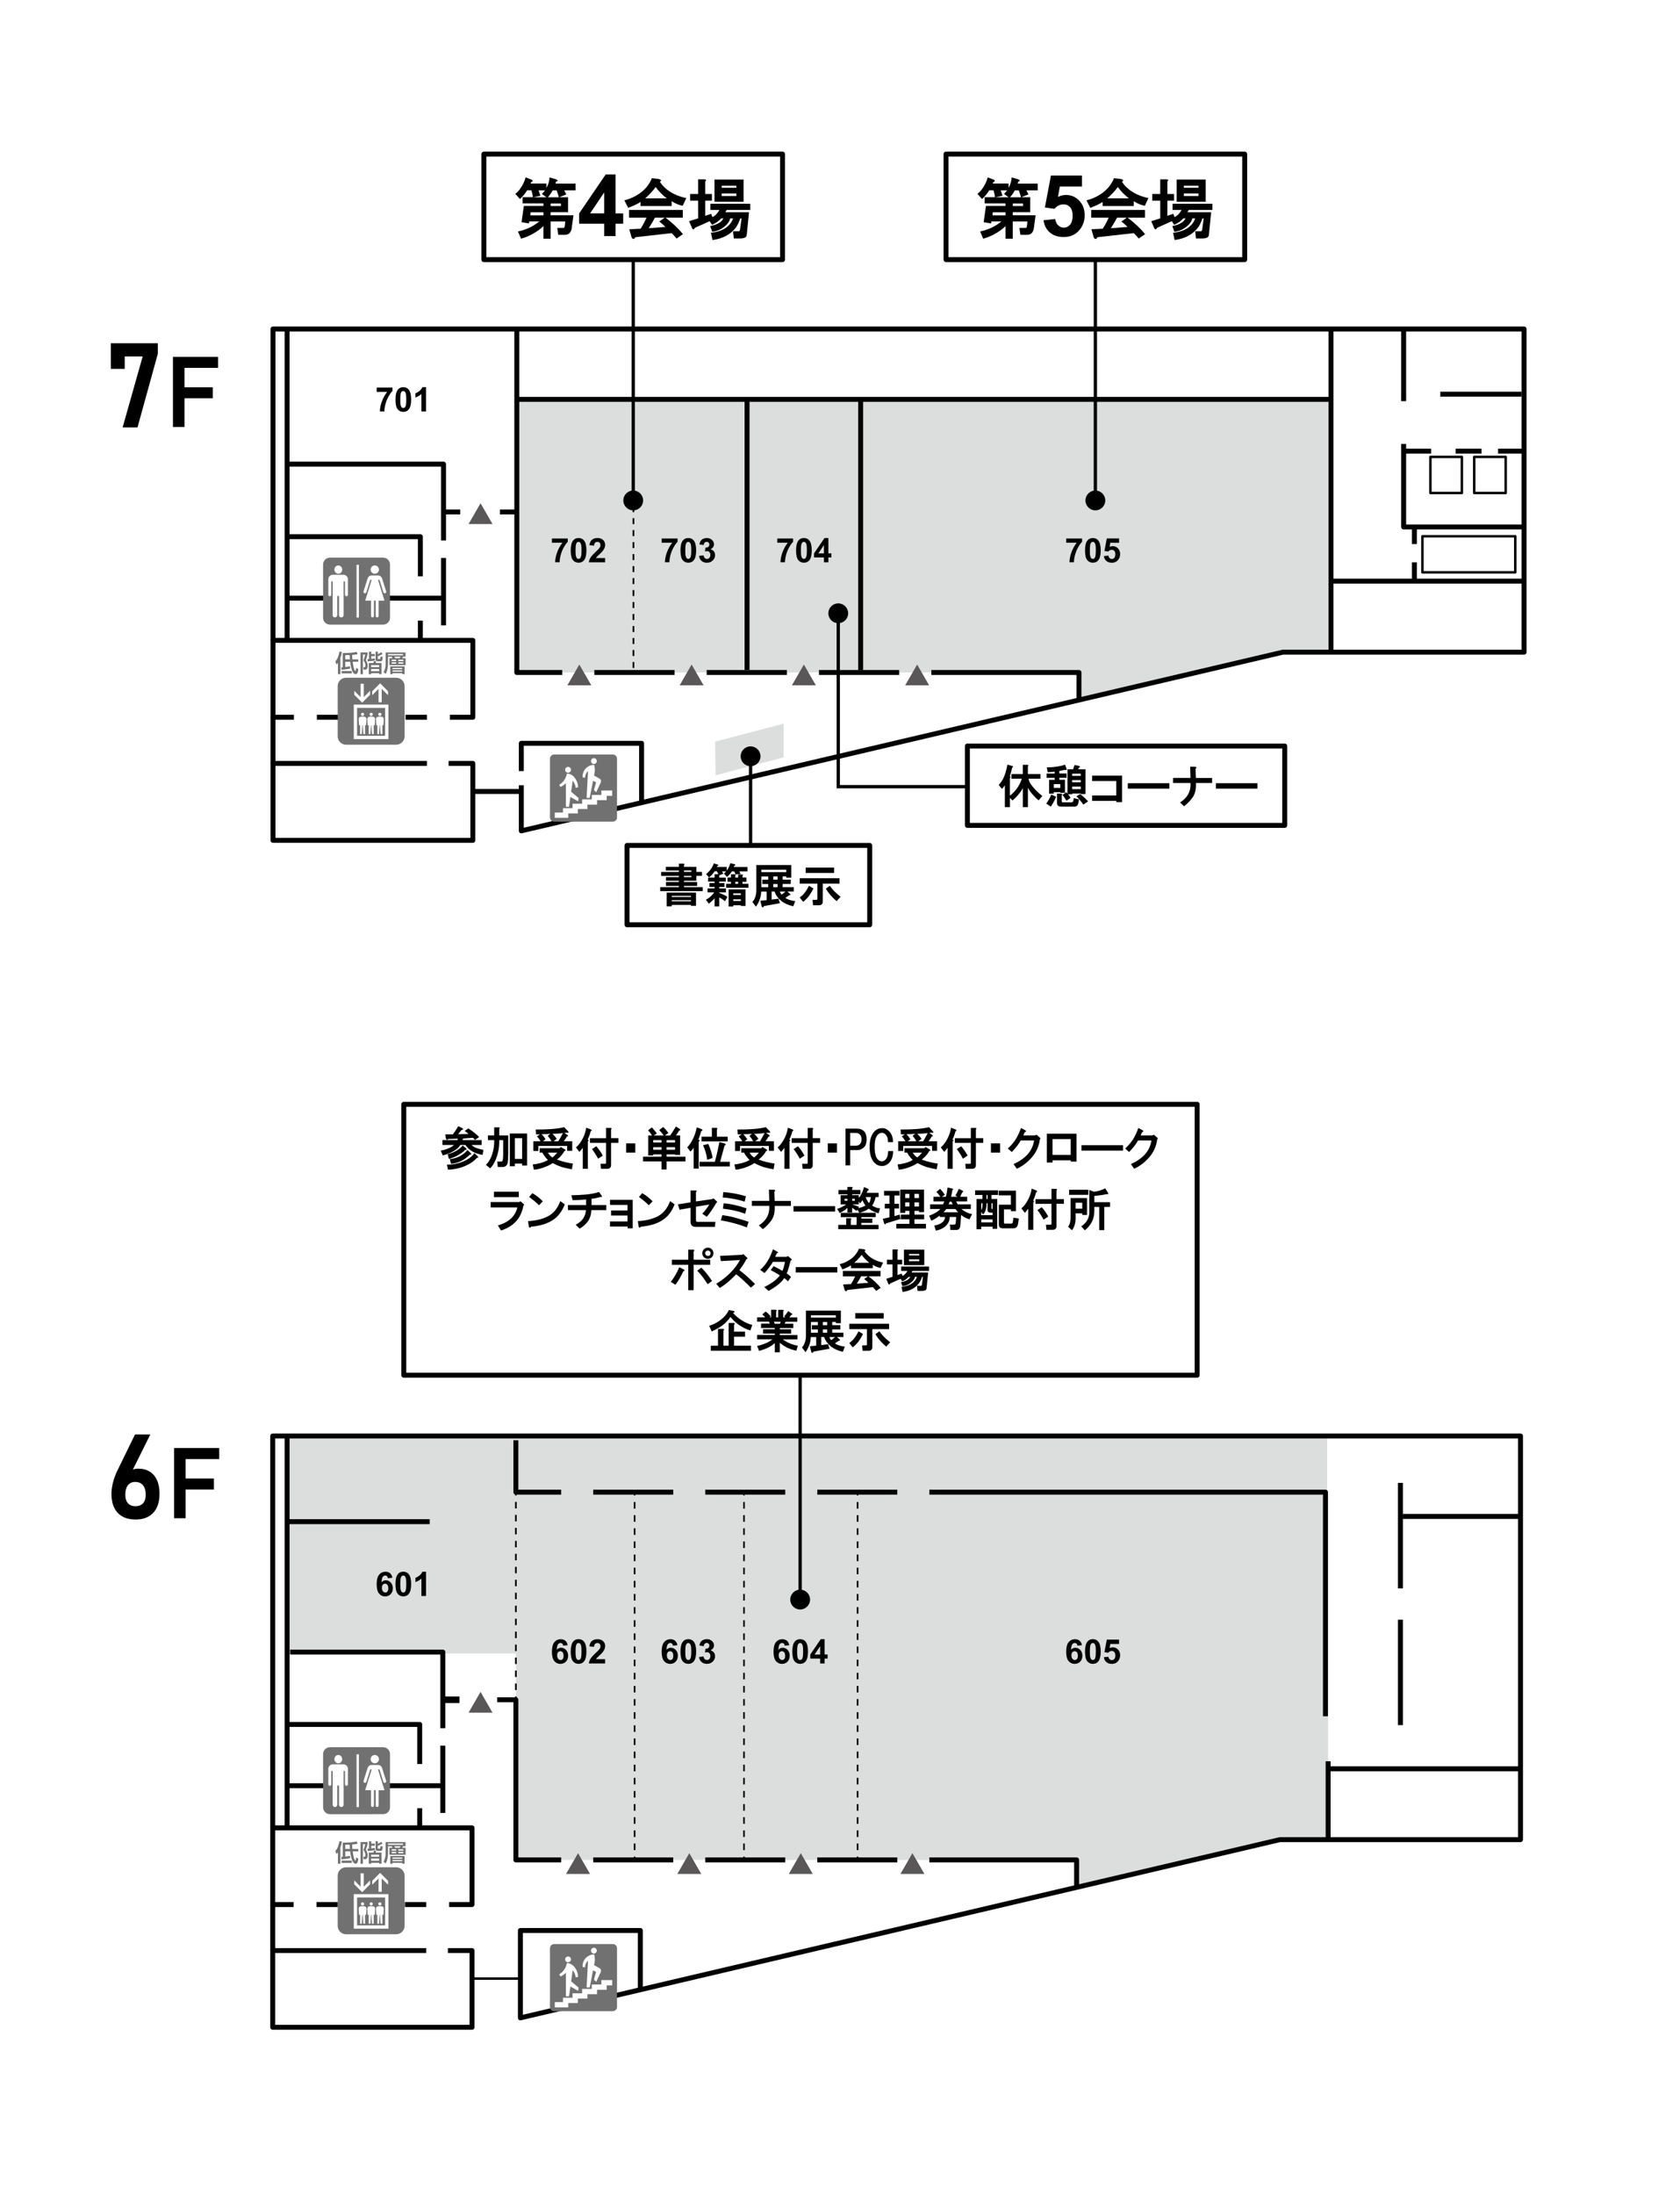 <?xml version="1.0" encoding="utf-8"?>
<!-- Generator: Adobe Illustrator 27.9.3, SVG Export Plug-In . SVG Version: 9.03 Build 53313)  -->
<svg version="1.1" id="レイヤー_1" xmlns="http://www.w3.org/2000/svg" xmlns:xlink="http://www.w3.org/1999/xlink" x="0px"
	 y="0px" viewBox="0 0 510.24 666.14" style="enable-background:new 0 0 510.24 666.14;" xml:space="preserve">
<style type="text/css">
	.st0{fill:#FFFFFF;}
	.st1{fill:#DCDDDD;}
	.st2{fill:none;stroke:#000000;stroke-width:1.5;stroke-linejoin:round;stroke-miterlimit:10;}
	.st3{fill:none;stroke:#000000;stroke-width:2;stroke-linejoin:round;stroke-miterlimit:10;}
	.st4{fill:none;stroke:#000000;stroke-width:0.75;stroke-linejoin:round;stroke-miterlimit:10;}
	.st5{fill:#595757;}
	.st6{fill:#727171;}
	.st7{fill:none;stroke:#000000;stroke-width:0.5;stroke-miterlimit:10;stroke-dasharray:1.819,1.819;}
	.st8{fill:none;stroke:#000000;stroke-width:0.5;stroke-linejoin:round;}
	.st9{fill:none;stroke:#000000;stroke-width:0.5;stroke-linejoin:round;stroke-dasharray:1.993,1.993;}
	.st10{fill:none;stroke:#000000;}
	.st11{fill:none;stroke:#000000;stroke-width:1.5;stroke-linejoin:round;}
	.st12{fill:none;stroke:#000000;stroke-width:0.5;stroke-linejoin:round;stroke-dasharray:1.968,1.968;}
</style>
<rect class="st0" width="510.24" height="666.14"/>
<polygon class="st1" points="217.2,225.08 217.33,235.31 238.01,229.85 238.01,219.62 "/>
<rect x="87.72" y="435.82" class="st1" width="315.37" height="66.03"/>
<polygon class="st1" points="403.37,558.17 388.73,558.17 326.98,572.4 326.98,564.47 225.95,564.47 225.95,452.86 403.37,452.86 
	"/>
<polygon class="st0" points="158.18,225.92 158.18,252.4 194.7,243.57 194.7,226.03 "/>
<polygon class="st1" points="404.3,197.79 389.62,197.93 327.7,212.05 327.7,204.1 156.96,204.1 156.96,121.21 404.24,121.21 "/>
<polyline class="st2" points="158.33,234.02 158.33,225.59 194.86,225.59 194.86,243.13 "/>
<polyline class="st2" points="82.91,194.34 82.91,99.85 462.88,99.85 462.88,197.93 389.62,197.93 158.33,252.16 158.33,238.31 "/>
<polyline class="st2" points="136.64,217.68 143.61,217.68 143.61,194.34 82.91,194.34 82.91,217.68 89.27,217.68 "/>
<line class="st2" x1="123.17" y1="217.68" x2="129.67" y2="217.68"/>
<line class="st3" x1="109.71" y1="217.68" x2="116.2" y2="217.68"/>
<line class="st2" x1="96.24" y1="217.68" x2="102.74" y2="217.68"/>
<line class="st2" x1="82.91" y1="217.68" x2="82.91" y2="231.69"/>
<line class="st2" x1="143.94" y1="240.21" x2="157.75" y2="240.21"/>
<line class="st2" x1="134.71" y1="169.33" x2="134.71" y2="189.8"/>
<line class="st2" x1="134.19" y1="181.53" x2="87.37" y2="181.53"/>
<polyline class="st2" points="134.71,164.02 134.71,140.86 87.37,140.86 "/>
<polyline class="st2" points="127.67,174.93 127.67,162.88 87.02,162.88 "/>
<line class="st2" x1="127.67" y1="188.36" x2="127.67" y2="193.84"/>
<polyline class="st2" points="282.86,204.1 327.7,204.1 327.7,212.05 "/>
<line class="st2" x1="248.74" y1="204.1" x2="273.1" y2="204.1"/>
<line class="st2" x1="214.63" y1="204.1" x2="238.99" y2="204.1"/>
<line class="st2" x1="180.51" y1="204.1" x2="204.87" y2="204.1"/>
<line class="st2" x1="157.18" y1="121.21" x2="404.15" y2="121.21"/>
<polyline class="st2" points="156.96,100.33 156.96,204.1 170.76,204.1 "/>
<line class="st2" x1="404.36" y1="176.37" x2="462.3" y2="176.37"/>
<line class="st2" x1="426.31" y1="99.85" x2="426.31" y2="121.75"/>
<polyline class="st2" points="426.31,134.74 426.31,159.93 462.9,159.93 "/>
<polyline class="st2" points="129.67,231.69 82.91,231.69 82.91,255.04 143.61,255.04 143.61,231.69 136.25,231.69 "/>
<line class="st2" x1="134.71" y1="155.37" x2="139.77" y2="155.37"/>
<line class="st2" x1="151.83" y1="155.37" x2="156.96" y2="155.37"/>
<line class="st2" x1="404.24" y1="100.2" x2="404.24" y2="197.88"/>
<rect x="434.43" y="138.67" class="st4" width="9.56" height="10.95"/>
<rect x="447.74" y="138.67" class="st4" width="9.56" height="10.95"/>
<rect x="432.01" y="162.75" class="st4" width="28.2" height="10.95"/>
<line class="st2" x1="429.57" y1="160.03" x2="429.57" y2="165.11"/>
<line class="st2" x1="429.57" y1="170.68" x2="429.57" y2="175.76"/>
<line class="st2" x1="426.78" y1="136.92" x2="434.65" y2="136.92"/>
<line class="st2" x1="454.99" y1="136.92" x2="462.86" y2="136.92"/>
<line class="st2" x1="442.1" y1="136.92" x2="449.96" y2="136.92"/>
<line class="st2" x1="437.44" y1="119.63" x2="462.11" y2="119.63"/>
<polygon class="st5" points="175.95,201.69 172.32,207.99 179.59,207.99 "/>
<polygon class="st5" points="145.95,152.74 142.31,159.04 149.58,159.04 "/>
<polygon class="st5" points="145.95,513.48 142.31,519.78 149.58,519.78 "/>
<polygon class="st5" points="210.05,201.69 206.42,207.99 213.69,207.99 "/>
<polygon class="st5" points="244.15,201.69 240.51,207.99 247.79,207.99 "/>
<polygon class="st5" points="278.55,201.69 274.92,207.99 282.19,207.99 "/>
<g>
	<path class="st6" d="M120.34,226.01c1.4,0,2.54-1.13,2.54-2.54v-15.24c0-1.4-1.14-2.54-2.54-2.54H105.1
		c-1.41,0-2.54,1.14-2.54,2.54v15.24c0,1.41,1.14,2.54,2.54,2.54H120.34z"/>
	<path class="st0" d="M107.45,224.31h10.52v-10.48h-10.52V224.31z M116.97,223.31h-8.52v-8.47h8.52V223.31z"/>
	<polygon class="st0" points="112.39,210.86 112.39,209.66 110.48,211.58 110.48,207.51 109.52,207.51 109.52,211.58 107.6,209.66 
		107.6,210.86 110,213.26 	"/>
	<polygon class="st0" points="114.97,209.06 114.97,213.13 115.93,213.13 115.93,209.06 117.85,210.98 117.85,209.78 115.45,207.38 
		113.06,209.78 113.06,210.98 	"/>
	<path class="st0" d="M109.03,220.1h0.33v2.71h0.52l0.19-2.71h0.1l0.19,2.71h0.52v-2.71h0.33l0.1-1.82c0.03-0.37-0.24-0.7-0.61-0.76
		c-0.19-0.03-0.38-0.04-0.58-0.04s-0.39,0.01-0.58,0.04c-0.37,0.05-0.63,0.39-0.61,0.76L109.03,220.1z"/>
	<path class="st0" d="M110.11,217.28c0.26,0,0.48-0.21,0.48-0.48s-0.21-0.48-0.48-0.48s-0.48,0.21-0.48,0.48
		S109.85,217.28,110.11,217.28"/>
	<path class="st0" d="M111.65,220.1h0.33v2.71h0.52l0.19-2.71h0.1l0.19,2.71h0.52v-2.71h0.33l0.1-1.82c0.03-0.37-0.24-0.7-0.61-0.76
		c-0.19-0.03-0.38-0.04-0.58-0.04s-0.39,0.01-0.58,0.04c-0.37,0.05-0.63,0.39-0.61,0.76L111.65,220.1z"/>
	<path class="st0" d="M112.74,217.28c0.26,0,0.48-0.21,0.48-0.48s-0.21-0.48-0.48-0.48s-0.48,0.21-0.48,0.48
		S112.48,217.28,112.74,217.28"/>
	<path class="st0" d="M114.28,220.1h0.33v2.71h0.52l0.19-2.71h0.1l0.19,2.71h0.52v-2.71h0.33l0.1-1.82c0.03-0.37-0.24-0.7-0.61-0.76
		c-0.19-0.03-0.38-0.04-0.58-0.04s-0.39,0.01-0.58,0.04c-0.37,0.05-0.63,0.39-0.61,0.76L114.28,220.1z"/>
	<path class="st0" d="M115.37,217.28c0.26,0,0.48-0.21,0.48-0.48s-0.21-0.48-0.48-0.48s-0.48,0.21-0.48,0.48
		S115.1,217.28,115.37,217.28"/>
	<path class="st6" d="M102.64,201.14c-0.18,0.26-0.26,0.35-0.43,0.52l-0.36-0.92c0.82-0.89,1.11-2.21,1.22-2.96l0.77,0.07
		c-0.07,0.4-0.17,1.01-0.46,1.8v4.95h-0.74V201.14z M108.85,203.07c-0.12,0.98-0.36,1.52-0.82,1.52c-0.63,0-0.93-0.71-1.03-0.95
		c-0.27-0.63-0.53-1.64-0.65-2.81h-1.5v1.62c0.62-0.07,1.08-0.17,1.45-0.24l0.04,0.68c-1.06,0.26-2.15,0.34-2.58,0.37l-0.11-0.7
		c0.18-0.01,0.27-0.01,0.46-0.03v-4.33c1.08,0,2.79-0.02,4.23-0.35l0.26,0.68c-0.33,0.08-0.66,0.16-1.66,0.24
		c0.01,0.43,0.04,0.92,0.09,1.35h1.8v0.71h-1.72c0.31,2.55,0.75,2.83,0.82,2.83c0.11,0,0.19-0.58,0.23-0.94L108.85,203.07z
		 M106.85,204.37h-3.09v-0.71h3.09V204.37z M104.85,200.11h1.43c-0.02-0.2-0.09-1.12-0.1-1.31c-0.85,0.04-0.97,0.04-1.33,0.04
		V200.11z"/>
	<path class="st6" d="M109.51,198.02h2.11v0.63c-0.1,0.41-0.13,0.54-0.5,1.72c0.16,0.25,0.54,0.82,0.54,1.7
		c0,0.5-0.12,0.84-0.33,1.03c-0.13,0.12-0.31,0.13-0.52,0.13h-0.37l-0.09-0.72h0.28c0.27,0,0.35-0.15,0.35-0.58
		c0-0.55-0.21-1.08-0.59-1.48c0.2-0.47,0.49-1.48,0.55-1.8h-0.73v5.96h-0.71V198.02z M111.62,200.05c0.15-0.01,0.28-0.01,0.46-0.02
		v-2.25h0.68v0.71h1.08v0.64h-1.08v0.84c0.48-0.05,0.8-0.12,1.08-0.18l0.04,0.66c-0.7,0.15-1.79,0.26-2.23,0.28L111.62,200.05z
		 M115.87,201.23v3.38h-0.72v-0.29h-2.42v0.29H112v-3.38h1.38c0.07-0.15,0.18-0.48,0.22-0.62l0.68,0.13
		c-0.03,0.1-0.16,0.4-0.21,0.49H115.87z M112.72,202.46h2.42v-0.61h-2.42V202.46z M112.72,203.7h2.42v-0.67h-2.42V203.7z
		 M114.08,197.78h0.67v0.76c0.27-0.11,0.76-0.37,1.05-0.58l0.37,0.49c-0.3,0.24-1,0.58-1.42,0.73v0.64c0,0.21,0.08,0.21,0.15,0.21
		h0.35c0.17,0,0.26,0,0.32-0.8l0.68,0.17c-0.03,0.3-0.12,0.79-0.16,0.92c-0.05,0.17-0.11,0.37-0.47,0.37h-1
		c-0.23,0-0.54-0.14-0.54-0.52V197.78z"/>
	<path class="st6" d="M117.12,198.03h6.05v1.28h-0.76c-0.04,0.09-0.15,0.28-0.25,0.44h1.03v2.13h-4.92v-2.13h0.93
		c-0.06-0.14-0.15-0.33-0.2-0.44h-1.16v1.99c0,0.6-0.07,2.12-0.71,3.23l-0.62-0.56c0.23-0.42,0.62-1.14,0.62-2.67V198.03z
		 M117.83,198.88h4.58v-0.39h-4.58V198.88z M122.16,204.6v-0.29h-2.93v0.29h-0.7v-2.35h4.34v2.35H122.16z M118.96,200.62h1.36v-0.41
		h-1.36V200.62z M118.96,201.42h1.36v-0.42h-1.36V201.42z M119.23,203.08h2.93v-0.36h-2.93V203.08z M119.23,203.82h2.93v-0.36h-2.93
		V203.82z M119.8,199.31c0.07,0.16,0.12,0.27,0.2,0.44h1.38c0.06-0.09,0.21-0.34,0.26-0.44H119.8z M120.98,200.62h1.53v-0.41h-1.53
		V200.62z M120.98,201.42h1.53v-0.42h-1.53V201.42z"/>
	<path class="st6" d="M116.37,189.56c1.15,0,2.08-0.93,2.08-2.08v-16.16c0-1.15-0.93-2.08-2.08-2.08H100.2
		c-1.14,0-2.07,0.93-2.07,2.08v16.16c0,1.15,0.93,2.08,2.07,2.08H116.37z"/>
	<rect x="108.29" y="171.4" class="st0" width="0.71" height="16.03"/>
	<path class="st0" d="M102.75,174.13c0.65,0,1.18-0.56,1.18-1.26c0-0.7-0.53-1.26-1.18-1.26c-0.66,0-1.19,0.56-1.19,1.26
		C101.57,173.56,102.1,174.13,102.75,174.13"/>
	<path class="st0" d="M115,182.3h1.77l-1.93-6.23c-0.01-0.11,0.4-0.17,0.43,0.02l0.01-0.01l1.15,3.66c0.07,0.24,0.32,0.38,0.55,0.31
		c0.24-0.07,0.38-0.32,0.31-0.56l-1.25-3.95c-0.18-0.49-0.57-0.89-1.22-0.89h-1.95c-0.65,0-1.04,0.4-1.22,0.89l-1.24,3.95
		c-0.07,0.24,0.06,0.49,0.3,0.56c0.24,0.07,0.49-0.07,0.56-0.31l1.15-3.66l0.02,0.01c0.02-0.19,0.4-0.14,0.42-0.03l-1.94,6.24h1.77
		v4.65c0,0.25,0.2,0.44,0.44,0.44c0.24,0,0.44-0.2,0.44-0.44v-4.65h0.54v4.65c0,0.25,0.2,0.44,0.44,0.44c0.25,0,0.44-0.2,0.44-0.44
		h0V182.3z"/>
	<path class="st0" d="M113.83,174.13c-0.7,0-1.26-0.56-1.26-1.26c0-0.7,0.56-1.26,1.26-1.26c0.69,0,1.26,0.56,1.26,1.26
		C115.09,173.56,114.52,174.13,113.83,174.13"/>
	<path class="st0" d="M101.09,174.43c-0.75,0-1.37,0.62-1.37,1.37v4.72c0,0.25,0.2,0.44,0.45,0.44c0.24,0,0.44-0.19,0.44-0.44h0
		v-4.07h0.42v10.25c0,0.38,0.31,0.69,0.7,0.69c0.38,0,0.69-0.31,0.69-0.69h0.01v-5.82h0.53v5.82c0,0.38,0.32,0.69,0.7,0.69
		c0.39,0,0.7-0.31,0.7-0.69v-10.25h0.42v4.07h0c0,0.25,0.2,0.44,0.44,0.44c0.24,0,0.44-0.19,0.44-0.44v-4.72
		c0-0.75-0.61-1.37-1.36-1.37H101.09z"/>
	<path class="st6" d="M168.3,249.36c-0.7,0-1.27-0.57-1.27-1.27v-17.83c0-0.7,0.57-1.27,1.27-1.27h17.83c0.7,0,1.27,0.57,1.27,1.27
		v17.83c0,0.7-0.57,1.27-1.27,1.27H168.3z"/>
	<polygon class="st0" points="185.94,239.92 182.64,239.92 182.64,241.26 179.73,241.26 179.73,242.6 176.81,242.6 176.81,243.93 
		173.89,243.93 173.89,245.27 170.98,245.27 170.98,246.61 168.5,246.61 168.5,248.21 172.58,248.21 172.58,246.87 175.5,246.87 
		175.5,245.54 178.41,245.54 178.41,244.2 181.33,244.2 181.33,242.86 184.25,242.86 184.25,241.53 185.94,241.53 	"/>
	<path class="st0" d="M172.53,234.51c0.49,0,0.88-0.39,0.88-0.88c0-0.48-0.39-0.88-0.88-0.88s-0.88,0.39-0.88,0.88
		C171.65,234.12,172.04,234.51,172.53,234.51"/>
	<path class="st0" d="M175.74,242.21l-2.28-1.92l0.47-3.35c0.51,0.6,0.84,1.35,0.92,2.17l0.72-0.19c-0.03-1.3-0.57-2.47-1.43-3.33
		c-0.58-0.59-1.33-0.78-1.85-0.83h-0.01c-0.06,0-0.12,0.05-0.13,0.11c-0.26,1.4-1.12,2.59-2.3,3.31l0.37,0.65
		c0.63-0.27,1.19-0.66,1.65-1.15v7.16h0.95l0.42-2.98l2.33,1.34L175.74,242.21z"/>
	<path class="st0" d="M180.37,231.86c0.49,0,0.88-0.39,0.88-0.88c0-0.48-0.39-0.88-0.88-0.88s-0.88,0.39-0.88,0.88
		C179.49,231.47,179.89,231.86,180.37,231.86"/>
	<path class="st0" d="M182.11,236.33l-1.69-0.97l0.16-0.81c0.06-0.3,0.09-0.61,0.09-0.93c0-0.49-0.07-0.96-0.2-1.4
		c-0.02-0.05-0.07-0.09-0.13-0.09h0c-1.89,0.06-3.4,1.61-3.4,3.52c0,0.09,0,0.19,0.01,0.28l0.74,0.13c0-0.02,0-0.04,0-0.06
		c0-0.78,0.35-1.49,0.9-1.97l-0.43,8.12h0.94l1.01-5.17l0.93,0.43l-0.64,2.38l0.67,0.67l1.4-3c0.05-0.11,0.08-0.24,0.08-0.37
		C182.55,236.77,182.38,236.48,182.11,236.33"/>
	<line class="st2" x1="261.39" y1="203.4" x2="261.39" y2="121.2"/>
	<line class="st7" x1="192.39" y1="120.87" x2="192.39" y2="203.34"/>
	<line class="st2" x1="226.89" y1="121.16" x2="226.89" y2="203.34"/>
	<line class="st2" x1="87.19" y1="194.34" x2="87.19" y2="99.85"/>
	<rect x="156.68" y="452.86" class="st1" width="69.28" height="111.61"/>
	<polyline class="st2" points="82.83,554.74 82.83,435.82 461.8,435.82 461.8,558.32 388.73,558.32 158.05,612.41 158.05,585.9 
		194.48,585.9 194.48,603.4 	"/>
	<polyline class="st2" points="136.41,578.02 143.36,578.02 143.36,554.74 82.83,554.74 82.83,578.02 89.17,578.02 	"/>
	<line class="st2" x1="122.98" y1="578.02" x2="129.46" y2="578.02"/>
	<line class="st2" x1="109.55" y1="578.02" x2="116.03" y2="578.02"/>
	<line class="st2" x1="96.12" y1="578.02" x2="102.6" y2="578.02"/>
	<line class="st2" x1="82.83" y1="578.02" x2="82.83" y2="591.99"/>
	<line class="st4" x1="143.69" y1="600.49" x2="157.47" y2="600.49"/>
	<line class="st2" x1="134.49" y1="529.79" x2="134.49" y2="550.21"/>
	<line class="st2" x1="133.97" y1="541.96" x2="87.16" y2="541.96"/>
	<line class="st2" x1="87.19" y1="554.74" x2="87.19" y2="435.25"/>
	<line class="st2" x1="87.19" y1="461.81" x2="130.51" y2="461.81"/>
	<polyline class="st2" points="134.49,524.5 134.49,501.4 88.11,501.4 	"/>
	<polyline class="st2" points="127.47,535.37 127.47,523.36 87.76,523.36 	"/>
	<line class="st2" x1="127.47" y1="548.77" x2="127.47" y2="554.24"/>
	<line class="st2" x1="403.37" y1="534.54" x2="403.37" y2="558.17"/>
	<polyline class="st2" points="170.44,452.86 156.68,452.86 156.68,437.11 	"/>
	<line class="st2" x1="204.47" y1="452.86" x2="180.17" y2="452.86"/>
	<line class="st2" x1="238.49" y1="452.86" x2="214.2" y2="452.86"/>
	<line class="st2" x1="272.52" y1="452.86" x2="248.22" y2="452.86"/>
	<polyline class="st2" points="402.56,520.88 402.56,452.86 282.25,452.86 	"/>
	<polyline class="st2" points="282.25,564.47 326.98,564.47 326.98,572.4 	"/>
	<line class="st2" x1="248.22" y1="564.47" x2="272.52" y2="564.47"/>
	<line class="st2" x1="214.2" y1="564.47" x2="238.49" y2="564.47"/>
	<line class="st2" x1="180.17" y1="564.47" x2="204.47" y2="564.47"/>
	<polyline class="st2" points="170.44,564.47 156.68,564.47 156.68,515.87 150.99,515.87 	"/>
	<line class="st8" x1="192.74" y1="452.86" x2="192.74" y2="453.86"/>
	<line class="st9" x1="192.74" y1="455.86" x2="192.74" y2="562.48"/>
	<line class="st8" x1="192.74" y1="563.47" x2="192.74" y2="564.47"/>
	<line class="st8" x1="260.46" y1="452.86" x2="260.46" y2="453.86"/>
	<line class="st9" x1="260.46" y1="455.86" x2="260.46" y2="562.48"/>
	<line class="st8" x1="260.46" y1="563.47" x2="260.46" y2="564.47"/>
	<line class="st2" x1="403.43" y1="536.82" x2="461.22" y2="536.82"/>
	<line class="st2" x1="425.33" y1="450.05" x2="425.33" y2="482.07"/>
	<line class="st2" x1="425.33" y1="491.57" x2="425.33" y2="523.58"/>
	<line class="st2" x1="426" y1="460.23" x2="461.22" y2="460.23"/>
	<polyline class="st2" points="129.46,591.99 82.83,591.99 82.83,615.27 143.36,615.27 143.36,591.99 136.03,591.99 	"/>
	<line class="st3" x1="134.49" y1="515.87" x2="139.54" y2="515.87"/>
	<line class="st10" x1="227.96" y1="263.78" x2="227.96" y2="229.53"/>
	<path d="M230.97,229.53c0-1.66-1.35-3.01-3.01-3.01s-3.01,1.35-3.01,3.01s1.35,3.01,3.01,3.01S230.97,231.19,230.97,229.53"/>
	<rect x="190.44" y="256.58" class="st0" width="73.7" height="24.08"/>
	<rect x="190.44" y="256.58" class="st11" width="73.7" height="24.08"/>
	<path d="M207.73,262.54v0.55h3.77v1.53h1.7v1.2h-1.7v1.48h-3.77v0.38h3.99v1.2h-3.99v0.38h5.69v1.2h-12.91v-1.2h5.69v-0.38h-3.94
		v-1.2h3.94v-0.38h-3.94v-1.09h3.94v-0.38h-5.41v-1.2h5.41v-0.44h-3.99v-1.09h3.99v-0.99h1.31
		C207.94,262.14,208.02,262.29,207.73,262.54 M211.39,274.9h-1.53v-0.27h-5.85v0.44h-1.53v-4.16h8.91V274.9z M204.01,272.22h5.85
		v-0.33h-5.85V272.22z M204.01,273.54h5.85v-0.33h-5.85V273.54z M207.73,264.62h2.24v-0.44h-2.24V264.62z M207.73,266.21h2.24v-0.38
		h-2.24V266.21z"/>
	<path d="M223.26,262.38c0.07,0.07,0.09,0.15,0.05,0.22c-0.04,0.07-0.13,0.13-0.27,0.16c-0.07,0.15-0.15,0.27-0.22,0.38h4.21v1.31
		h-2.51c0.14,0.22,0.29,0.47,0.44,0.77l-1.53,0.16c-0.15-0.33-0.29-0.64-0.44-0.93h-0.71c-0.26,0.47-0.75,1.04-1.48,1.7l-0.93-1.04
		c0.22-0.22,0.46-0.44,0.71-0.66h-1.31c0.14,0.22,0.29,0.46,0.44,0.71l-1.26,0.49v0.71h1.97v1.2h-1.97v0.44h1.59v1.2h-1.59v0.44
		h2.02v1.2h-2.02v0.16c0.95,0.33,1.77,0.73,2.46,1.2l-0.71,1.31c-0.58-0.47-1.17-0.86-1.75-1.15v2.73h-1.42v-2.46
		c-0.51,0.58-1.09,1.13-1.75,1.64l-0.88-1.2c1.02-0.55,1.86-1.29,2.52-2.24h-2.02v-1.2h2.13v-0.44h-1.58v-1.2h1.58v-0.44h-1.97v-1.2
		h1.97v-1.04h1.15c-0.15-0.29-0.29-0.58-0.44-0.88h-0.71c-0.15,0.26-0.33,0.51-0.55,0.77c-0.37,0.44-0.75,0.8-1.15,1.09l-0.88-1.04
		c0.22-0.15,0.42-0.31,0.6-0.49c0.84-0.84,1.42-1.75,1.75-2.73l1.09,0.33c0.15,0.04,0.24,0.09,0.27,0.16c0.04,0.07,0.04,0.13,0,0.16
		c-0.04,0.04-0.13,0.07-0.27,0.11c-0.07,0.11-0.15,0.22-0.22,0.33h3.06v1.15c0.47-0.69,0.84-1.46,1.09-2.3l1.15,0.27
		C223.09,262.31,223.18,262.34,223.26,262.38 M225.5,265.83v0.49h1.2v1.31h-1.2v0.6h1.81v1.2h-6.78v-1.2H222v-0.6h-1.04v-1.31H222
		v-0.98h1.09c0.36,0,0.44,0.15,0.22,0.44v0.55h0.88v-0.93h1.09C225.72,265.42,225.79,265.57,225.5,265.83 M226.43,274.96h-1.42
		v-0.22h-2.3v0.38h-1.42v-5.2h5.14V274.96z M222.71,271.62h2.3v-0.49h-2.3V271.62z M222.71,273.43h2.3v-0.49h-2.3V273.43z
		 M223.31,268.23h0.88v-0.6h-0.88V268.23z"/>
	<path d="M240.32,266.37h-1.53v-0.38h-1.09v0.98h2.46v1.31h-2.46v0.98h3.39v1.31h-1.97l0.77,0.66c0.07,0.07,0.13,0.15,0.16,0.22
		c0.04,0.07,0.04,0.13,0,0.16c-0.04,0.07-0.13,0.09-0.27,0.05c-0.26,0.18-0.67,0.46-1.26,0.82c0.26,0.22,0.64,0.42,1.15,0.6
		c0.66,0.22,1.28,0.35,1.86,0.38l-0.6,1.59c-1.42-0.33-2.57-0.82-3.45-1.48c-1.13-0.88-1.88-1.88-2.24-3.01h-0.88v2.46l2.08-0.27
		l0.44,1.37l-4.92,0.88c-0.04,0.22-0.11,0.35-0.22,0.38c-0.07,0-0.15-0.02-0.22-0.05c-0.11-0.07-0.18-0.2-0.22-0.38l-0.38-1.59
		l1.91-0.16v-2.62h-1.64c-0.04,1.57-0.57,3.1-1.59,4.59l-1.09-1.42c0.84-0.95,1.24-2.24,1.2-3.88v-7.33h10.61V266.37z
		 M231.24,264.68h7.55v-0.71h-7.55V264.68z M231.24,265.99v3.28h2.08v-0.98h-1.8v-1.31h1.8v-0.98H231.24z M234.85,266.97h1.31v-0.98
		h-1.31V266.97z M234.85,269.27h1.31v-0.98h-1.31V269.27z M236.87,270.58c0.07,0.29,0.24,0.6,0.49,0.93
		c0.47-0.33,0.88-0.64,1.2-0.93H236.87z"/>
	<path d="M254.98,268.18h-5.09v5.41c0,0.15-0.02,0.29-0.05,0.44c-0.15,0.47-0.49,0.71-1.04,0.71h-1.86l-0.16-1.64h1.15
		c0.15,0,0.24-0.04,0.27-0.11c0.04-0.07,0.05-0.16,0.05-0.27v-4.54h-5.36v-1.64h12.09V268.18z M246.01,271.46
		c-0.55,0.84-1.24,1.59-2.08,2.24l-1.04-1.31c0.33-0.26,0.64-0.51,0.93-0.77c0.73-0.77,1.35-1.7,1.86-2.79l1.37,0.82
		C246.79,270.2,246.44,270.8,246.01,271.46 M253.33,264.95h-8.64v-1.64h8.64V264.95z M255.3,272.17l-1.2,1.31
		c-0.36-0.29-0.73-0.62-1.09-0.98c-0.91-0.91-1.64-1.84-2.19-2.79l1.2-0.88C252.75,269.93,253.84,271.04,255.3,272.17"/>
	<polyline class="st10" points="254.59,186.13 254.59,238.75 326.09,238.75 	"/>
	<path d="M251.58,186.13c0-1.66,1.35-3.01,3.01-3.01c1.66,0,3.01,1.35,3.01,3.01s-1.35,3.01-3.01,3.01
		C252.93,189.14,251.58,187.79,251.58,186.13"/>
	<rect x="293.81" y="226.42" class="st0" width="96.38" height="24.08"/>
	<rect x="293.81" y="226.42" class="st11" width="96.38" height="24.08"/>
	<path d="M307.42,232.94c-0.22,0.95-0.46,1.84-0.71,2.68c0.29,0.22,0.29,0.38,0,0.49v5.36c0.8-0.55,1.57-1.35,2.3-2.41
		c0.66-0.98,1.09-1.9,1.31-2.73h-3.12v-1.42h3.45v-2.79h1.31c0.44,0.04,0.51,0.18,0.22,0.44v2.35h3.83v1.42h-3.61
		c0.04,0.47,0.25,1.02,0.66,1.64c0.84,1.24,2.01,2.44,3.5,3.61l-1.09,1.31c-0.51-0.36-1.06-0.88-1.64-1.53
		c-0.73-0.8-1.28-1.57-1.64-2.3v5.91h-1.53v-5.8c-0.33,0.66-0.88,1.42-1.64,2.3c-0.58,0.66-1.09,1.15-1.53,1.48l-0.77-0.82v2.84
		h-1.53v-6.62c-0.29,0.4-0.58,0.77-0.88,1.09l-0.98-1.2c0.22-0.26,0.44-0.53,0.66-0.82c0.88-1.13,1.53-2.92,1.97-5.36l1.37,0.38
		C307.79,232.59,307.82,232.76,307.42,232.94"/>
	<path d="M319.13,244.81l-1.37-0.93c0.66-0.91,1.17-1.82,1.53-2.73l1.48,0.66C320.26,243,319.71,244,319.13,244.81 M323.88,233.16
		c0.18,0.51,0.04,0.67-0.44,0.49l-1.7,0.33v0.77h2.19v1.31h-2.19v0.6h1.7v3.94h-1.42v-0.16h-1.97v0.44h-1.42v-4.21h1.7v-0.6h-2.46
		v-1.31h2.46v-0.55c-0.55,0.07-1.26,0.13-2.13,0.16l-0.27-1.48c0.66,0,1.39-0.04,2.19-0.11c1.35-0.15,2.46-0.38,3.34-0.71
		L323.88,233.16z M320.06,239.12h1.97v-1.15h-1.97V239.12z M322.46,241.31v1.8c0,0.11,0.02,0.2,0.05,0.27
		c0.04,0.07,0.13,0.11,0.27,0.11h2.68c0.29,0,0.47-0.18,0.55-0.55l0.11-0.71l1.59,0.38l-0.22,1.2c-0.07,0.33-0.22,0.58-0.44,0.77
		c-0.18,0.15-0.37,0.22-0.55,0.22h-4.38c-0.73-0.04-1.09-0.42-1.09-1.15v-2.79h1.2C322.68,240.91,322.75,241.05,322.46,241.31
		 M324.21,240.87v-7.38h1.7c0.15-0.44,0.29-0.88,0.44-1.31l1.15,0.22c0.07,0,0.15,0.02,0.22,0.05c0.22,0.11,0.31,0.22,0.27,0.33
		c-0.04,0.07-0.13,0.13-0.27,0.16c-0.11,0.18-0.2,0.36-0.27,0.55h2.24v7.49h-1.42v-0.16h-2.62v0.22h-1.26
		c0.18,0.22,0.44,0.58,0.77,1.09l-1.26,0.88c-0.36-0.62-0.77-1.2-1.2-1.75l1.15-0.82C323.94,240.58,324.07,240.72,324.21,240.87
		 M325.63,235.46h2.62v-0.66h-2.62V235.46z M325.63,237.42h2.62v-0.66h-2.62V237.42z M325.63,239.5h2.62v-0.77h-2.62V239.5z
		 M328.04,240.98c0.8,0.58,1.6,1.33,2.41,2.24l-1.42,0.98c-0.51-0.77-1.2-1.6-2.08-2.52L328.04,240.98z"/>
	<polygon points="340.78,243.44 339.03,243.44 339.03,243.06 331.7,243.06 331.7,241.42 339.03,241.42 339.03,237.04 331.7,237.04 
		331.7,235.4 340.78,235.4 	"/>
	<rect x="342.53" y="237.7" width="12.63" height="1.64"/>
	<path d="M363.37,232.94c0.04,0.15-0.05,0.26-0.27,0.33c0.04,0.95,0.07,1.9,0.11,2.84h4.92v1.53h-4.92
		c0.11,1.86-0.24,3.34-1.04,4.43c-0.77,1.06-1.62,1.93-2.57,2.62l-1.2-1.15c2.26-1.42,3.32-3.39,3.17-5.91h-5.3v-1.53h5.3
		c-0.04-1.13-0.07-2.26-0.11-3.39h1.37C363.15,232.72,363.33,232.79,363.37,232.94"/>
	<rect x="369.28" y="237.7" width="12.63" height="1.64"/>
	<line class="st10" x1="192.32" y1="52.6" x2="192.32" y2="151.88"/>
	<path d="M189.31,151.88c0,1.66,1.35,3.01,3.01,3.01s3.01-1.35,3.01-3.01s-1.35-3.01-3.01-3.01S189.31,150.22,189.31,151.88"/>
	<rect x="146.96" y="46.77" class="st0" width="90.71" height="32.02"/>
	<rect x="146.96" y="46.77" class="st11" width="90.71" height="32.02"/>
	<path d="M169.35,54.88c-0.05,0.1-0.21,0.18-0.47,0.23c-0.05,0.21-0.1,0.42-0.16,0.62h6.09v2.03h-3.44
		c0.21,0.42,0.42,0.83,0.62,1.25l-2.19,0.86h2.73v4.53h-5.31v0.94h6.95l-0.55,3.98c0,0.16-0.03,0.29-0.08,0.39
		c-0.16,0.52-0.39,0.91-0.7,1.17c-0.37,0.26-0.78,0.39-1.25,0.39h-2.03l-0.31-2.11h1.8c0.16,0,0.26-0.03,0.31-0.08
		c0.05-0.05,0.1-0.18,0.16-0.39l0.16-1.48h-4.45v5.23h-2.19v-3.83c-0.47,0.47-0.96,0.89-1.48,1.25c-1.67,1.2-3.44,2.06-5.31,2.58
		l-0.94-2.19c2.5-0.52,4.66-1.54,6.48-3.05h-3.05l-0.08,0.62l-2.26-0.39l0.7-4.92h5.94v-0.78h-6.33v-1.88h3.12
		c-0.05-0.68-0.21-1.38-0.47-2.11h-1.25c-0.52,0.89-1.25,1.77-2.19,2.66l-1.41-1.56c0.47-0.36,0.88-0.78,1.25-1.25
		c0.88-1.15,1.51-2.4,1.88-3.75l1.64,0.62c0.42,0.16,0.57,0.34,0.47,0.55c-0.05,0.1-0.18,0.18-0.39,0.23l-0.23,0.47h4.84v1.33
		c0.57-1.04,0.88-2.11,0.94-3.2l1.88,0.55C169.22,54.57,169.4,54.73,169.35,54.88 M161.15,64.42l-0.08,0.94h3.98v-0.94H161.15z
		 M163.57,57.77c0.1,0.31,0.29,0.86,0.55,1.64l-2.19,0.47h4.06l-1.41-1.02c0.36-0.36,0.68-0.73,0.94-1.09H163.57z M167.87,57.77
		c-0.47,0.83-0.96,1.54-1.49,2.11h3.36c-0.21-0.78-0.44-1.48-0.7-2.11H167.87z M167.24,62.54h3.12v-0.78h-3.12V62.54z"/>
	<path d="M183.51,71.63v-3.74h-7.62v-3.12l8.07-11.82h3v11.81h2.31v3.14h-2.31v3.74H183.51z M183.51,64.75v-6.36l-4.28,6.36H183.51z
		"/>
	<path d="M200.4,55.12c0.36,0.62,0.86,1.22,1.48,1.8c1.67,1.56,3.85,2.63,6.56,3.2l-1.09,2.34c-1.25-0.26-2.37-0.73-3.36-1.41v1.48
		h-9.45v-1.25c-0.62,0.47-1.88,1.07-3.75,1.8l-1.17-2.27c1.67-0.42,3.18-1.09,4.53-2.03c1.77-1.2,3.05-2.76,3.83-4.69l2.11,0.23
		C200.91,54.6,201.02,54.86,200.4,55.12 M207.35,66.06h-5.23c2.08,1.56,3.85,3.23,5.31,5l-1.95,1.33c-0.47-0.57-0.96-1.12-1.48-1.64
		l-11.09,1.25c-0.05,0.21-0.16,0.36-0.31,0.47c-0.11,0.05-0.23,0.05-0.39,0c-0.21-0.05-0.37-0.29-0.47-0.7l-0.62-2.19l3.44-0.16
		c0.68-1.04,1.27-2.16,1.8-3.36h-5.31v-2.34h16.33V66.06z M195.94,60.2h6.56c-1.3-0.99-2.42-2.14-3.36-3.44
		C198.31,57.91,197.24,59.05,195.94,60.2 M198.91,66.06c-0.57,1.09-1.2,2.16-1.88,3.2l5.08-0.39c-0.47-0.47-1.09-1.02-1.88-1.64
		l1.64-1.17H198.91z"/>
	<path d="M214.19,55.04v3.83h2.03v2.03h-2.03v4.61l1.8-0.62l0.39,1.02c0.31-0.16,0.68-0.42,1.09-0.78c0.47-0.52,0.81-0.99,1.02-1.41
		h-2.73v-1.88h12.11v1.88h-7.19l-0.39,0.7h7.19l-0.62,6.25c0,0.21-0.03,0.42-0.08,0.62c0,0.68-0.62,1.04-1.88,1.09h-2.03l-0.23-2.19
		h1.64c0.16,0,0.26-0.03,0.31-0.08c0.05-0.05,0.1-0.18,0.16-0.39l0.47-3.44h-0.39c-0.31,0.99-0.73,1.88-1.25,2.66
		c-1.62,2.19-4.01,3.49-7.19,3.91l-0.47-2.19c3.59-0.42,5.83-1.88,6.72-4.38h-0.86c-0.05,0.21-0.13,0.44-0.23,0.7
		c-0.42,0.83-1.17,1.61-2.27,2.34c-0.89,0.57-1.88,0.91-2.97,1.02l-0.62-1.72c1.09-0.21,2.03-0.55,2.81-1.02
		c0.57-0.36,0.96-0.81,1.17-1.33h-0.62c-0.31,0.36-0.76,0.76-1.33,1.17c-0.47,0.31-0.96,0.57-1.48,0.78l-0.7-1.09l-4.53,2.03
		c-0.26,0.62-0.55,0.62-0.86,0l-0.86-2.03l2.74-0.86V60.9h-2.42v-2.03h2.42v-4.45h1.88C214.51,54.47,214.61,54.68,214.19,55.04
		 M225.83,61.21h-8.83v-6.72h8.83V61.21z M219.19,56.99h4.45v-0.62h-4.45V56.99z M219.19,59.49h4.45v-0.78h-4.45V59.49z"/>
	<line class="st10" x1="332.68" y1="52.6" x2="332.68" y2="151.88"/>
	<path d="M329.67,151.88c0,1.66,1.35,3.01,3.01,3.01s3.01-1.35,3.01-3.01s-1.35-3.01-3.01-3.01S329.67,150.22,329.67,151.88"/>
	<rect x="287.32" y="46.77" class="st0" width="90.71" height="32.02"/>
	<rect x="287.32" y="46.77" class="st11" width="90.71" height="32.02"/>
	<path d="M309.71,54.88c-0.05,0.1-0.21,0.18-0.47,0.23c-0.05,0.21-0.1,0.42-0.16,0.62h6.09v2.03h-3.44
		c0.21,0.42,0.42,0.83,0.62,1.25l-2.19,0.86h2.73v4.53h-5.31v0.94h6.95l-0.55,3.98c0,0.16-0.03,0.29-0.08,0.39
		c-0.16,0.52-0.39,0.91-0.7,1.17c-0.37,0.26-0.78,0.39-1.25,0.39h-2.03l-0.31-2.11h1.8c0.16,0,0.26-0.03,0.31-0.08
		c0.05-0.05,0.1-0.18,0.16-0.39l0.16-1.48h-4.45v5.23h-2.19v-3.83c-0.47,0.47-0.96,0.89-1.48,1.25c-1.67,1.2-3.44,2.06-5.31,2.58
		l-0.94-2.19c2.5-0.52,4.66-1.54,6.48-3.05h-3.05l-0.08,0.62l-2.27-0.39l0.7-4.92h5.94v-0.78h-6.33v-1.88h3.12
		c-0.05-0.68-0.21-1.38-0.47-2.11h-1.25c-0.52,0.89-1.25,1.77-2.19,2.66l-1.41-1.56c0.47-0.36,0.89-0.78,1.25-1.25
		c0.89-1.15,1.51-2.4,1.88-3.75l1.64,0.62c0.42,0.16,0.57,0.34,0.47,0.55c-0.05,0.1-0.18,0.18-0.39,0.23l-0.23,0.47h4.84v1.33
		c0.57-1.04,0.88-2.11,0.94-3.2l1.88,0.55C309.58,54.57,309.76,54.73,309.71,54.88 M301.51,64.42l-0.08,0.94h3.98v-0.94H301.51z
		 M303.93,57.77c0.1,0.31,0.29,0.86,0.55,1.64l-2.19,0.47h4.06l-1.41-1.02c0.37-0.36,0.68-0.73,0.94-1.09H303.93z M308.23,57.77
		c-0.47,0.83-0.96,1.54-1.49,2.11h3.36c-0.21-0.78-0.44-1.48-0.7-2.11H308.23z M307.6,62.54h3.12v-0.78h-3.12V62.54z"/>
	<path d="M316.93,66.84l3.55-0.37c0.1,0.8,0.4,1.44,0.9,1.91c0.5,0.47,1.08,0.71,1.73,0.71c0.74,0,1.38-0.3,1.89-0.91
		c0.52-0.6,0.77-1.52,0.77-2.73c0-1.14-0.26-2-0.77-2.57c-0.51-0.57-1.18-0.86-2-0.86c-1.02,0-1.94,0.45-2.76,1.36l-2.89-0.42
		l1.83-9.69h9.43v3.34h-6.73l-0.56,3.16c0.8-0.4,1.61-0.6,2.44-0.6c1.58,0,2.93,0.58,4.02,1.73c1.1,1.15,1.65,2.64,1.65,4.48
		c0,1.53-0.45,2.9-1.33,4.1c-1.21,1.64-2.89,2.46-5.04,2.46c-1.72,0-3.12-0.46-4.2-1.38C317.79,69.64,317.14,68.4,316.93,66.84"/>
	<path d="M340.75,55.12c0.36,0.62,0.86,1.22,1.48,1.8c1.67,1.56,3.85,2.63,6.56,3.2l-1.09,2.34c-1.25-0.26-2.37-0.73-3.36-1.41v1.48
		h-9.45v-1.25c-0.62,0.47-1.88,1.07-3.75,1.8l-1.17-2.27c1.67-0.42,3.18-1.09,4.53-2.03c1.77-1.2,3.05-2.76,3.83-4.69l2.11,0.23
		C341.27,54.6,341.38,54.86,340.75,55.12 M347.71,66.06h-5.23c2.08,1.56,3.85,3.23,5.31,5l-1.95,1.33
		c-0.47-0.57-0.96-1.12-1.48-1.64l-11.09,1.25c-0.05,0.21-0.16,0.36-0.31,0.47c-0.11,0.05-0.23,0.05-0.39,0
		c-0.21-0.05-0.37-0.29-0.47-0.7l-0.62-2.19l3.44-0.16c0.68-1.04,1.27-2.16,1.8-3.36h-5.31v-2.34h16.33V66.06z M336.3,60.2h6.56
		c-1.3-0.99-2.42-2.14-3.36-3.44C338.67,57.91,337.6,59.05,336.3,60.2 M339.27,66.06c-0.57,1.09-1.2,2.16-1.88,3.2l5.08-0.39
		c-0.47-0.47-1.09-1.02-1.88-1.64l1.64-1.17H339.27z"/>
	<path d="M354.55,55.04v3.83h2.03v2.03h-2.03v4.61l1.8-0.62l0.39,1.02c0.31-0.16,0.68-0.42,1.09-0.78c0.47-0.52,0.81-0.99,1.02-1.41
		h-2.73v-1.88h12.11v1.88h-7.19l-0.39,0.7h7.19l-0.62,6.25c0,0.21-0.03,0.42-0.08,0.62c0,0.68-0.62,1.04-1.88,1.09h-2.03l-0.23-2.19
		h1.64c0.16,0,0.26-0.03,0.31-0.08c0.05-0.05,0.1-0.18,0.16-0.39l0.47-3.44h-0.39c-0.31,0.99-0.73,1.88-1.25,2.66
		c-1.61,2.19-4.01,3.49-7.19,3.91l-0.47-2.19c3.59-0.42,5.83-1.88,6.72-4.38h-0.86c-0.05,0.21-0.13,0.44-0.23,0.7
		c-0.42,0.83-1.17,1.61-2.27,2.34c-0.89,0.57-1.88,0.91-2.97,1.02l-0.62-1.72c1.09-0.21,2.03-0.55,2.81-1.02
		c0.57-0.36,0.96-0.81,1.17-1.33h-0.62c-0.31,0.36-0.76,0.76-1.33,1.17c-0.47,0.31-0.96,0.57-1.48,0.78l-0.7-1.09l-4.53,2.03
		c-0.26,0.62-0.55,0.62-0.86,0l-0.86-2.03l2.73-0.86V60.9h-2.42v-2.03h2.42v-4.45h1.88C354.86,54.47,354.97,54.68,354.55,55.04
		 M366.19,61.21h-8.83v-6.72h8.83V61.21z M359.55,56.99H364v-0.62h-4.45V56.99z M359.55,59.49H364v-0.78h-4.45V59.49z"/>
	<path d="M119.16,478.83l-1.36,0.15c-0.03-0.28-0.12-0.49-0.26-0.62c-0.14-0.13-0.32-0.2-0.54-0.2c-0.3,0-0.55,0.13-0.75,0.4
		c-0.21,0.27-0.33,0.82-0.39,1.67c0.35-0.41,0.79-0.62,1.31-0.62c0.59,0,1.09,0.22,1.51,0.67c0.42,0.45,0.63,1.02,0.63,1.73
		c0,0.75-0.22,1.35-0.66,1.81c-0.44,0.45-1.01,0.68-1.7,0.68c-0.74,0-1.35-0.29-1.83-0.86c-0.48-0.58-0.72-1.52-0.72-2.83
		c0-1.34,0.25-2.31,0.75-2.91c0.5-0.59,1.14-0.89,1.94-0.89c0.56,0,1.02,0.16,1.38,0.47C118.83,477.78,119.06,478.23,119.16,478.83
		 M115.98,481.89c0,0.46,0.1,0.81,0.32,1.06c0.21,0.25,0.45,0.37,0.72,0.37c0.26,0,0.48-0.1,0.65-0.3c0.17-0.2,0.26-0.54,0.26-1
		c0-0.48-0.09-0.83-0.28-1.05c-0.19-0.22-0.42-0.33-0.7-0.33c-0.27,0-0.5,0.11-0.69,0.32C116.07,481.17,115.98,481.48,115.98,481.89
		"/>
	<path d="M122.48,477c0.71,0,1.27,0.25,1.67,0.76c0.48,0.6,0.72,1.6,0.72,2.99c0,1.39-0.24,2.39-0.72,2.99
		c-0.4,0.5-0.95,0.75-1.66,0.75c-0.71,0-1.29-0.27-1.73-0.82c-0.44-0.55-0.65-1.53-0.65-2.94c0-1.38,0.24-2.38,0.72-2.98
		C121.21,477.25,121.77,477,122.48,477 M122.48,478.17c-0.17,0-0.32,0.05-0.46,0.16c-0.13,0.11-0.24,0.3-0.31,0.58
		c-0.1,0.36-0.14,0.98-0.14,1.84c0,0.86,0.04,1.45,0.13,1.77c0.09,0.32,0.19,0.54,0.33,0.64c0.13,0.11,0.28,0.16,0.45,0.16
		s0.32-0.05,0.46-0.16c0.13-0.11,0.24-0.3,0.31-0.58c0.1-0.36,0.14-0.97,0.14-1.83c0-0.86-0.04-1.45-0.13-1.77
		c-0.09-0.32-0.19-0.54-0.33-0.65C122.8,478.22,122.65,478.17,122.48,478.17"/>
	<path d="M129.4,484.37h-1.41v-5.3c-0.51,0.48-1.12,0.84-1.82,1.07v-1.28c0.37-0.12,0.77-0.35,1.2-0.68
		c0.43-0.33,0.73-0.73,0.89-1.17h1.14V484.37z"/>
	<path d="M172.4,499.31l-1.36,0.15c-0.03-0.28-0.12-0.49-0.26-0.62c-0.14-0.13-0.32-0.2-0.55-0.2c-0.3,0-0.55,0.13-0.75,0.4
		c-0.21,0.27-0.33,0.82-0.39,1.67c0.35-0.41,0.79-0.62,1.31-0.62c0.59,0,1.09,0.22,1.51,0.67c0.42,0.45,0.63,1.02,0.63,1.73
		c0,0.75-0.22,1.35-0.66,1.81c-0.44,0.45-1.01,0.68-1.7,0.68c-0.74,0-1.35-0.29-1.83-0.86c-0.48-0.57-0.72-1.52-0.72-2.83
		c0-1.34,0.25-2.31,0.75-2.91c0.5-0.59,1.14-0.89,1.94-0.89c0.56,0,1.02,0.16,1.38,0.47C172.06,498.26,172.3,498.71,172.4,499.31
		 M169.21,502.38c0,0.46,0.11,0.81,0.32,1.06c0.21,0.25,0.45,0.37,0.72,0.37c0.26,0,0.48-0.1,0.65-0.3c0.17-0.2,0.26-0.54,0.26-1
		c0-0.48-0.09-0.83-0.28-1.05c-0.19-0.22-0.42-0.33-0.7-0.33c-0.27,0-0.5,0.11-0.69,0.32C169.3,501.65,169.21,501.96,169.21,502.38"
		/>
	<path d="M175.71,497.48c0.71,0,1.27,0.25,1.67,0.76c0.48,0.6,0.72,1.6,0.72,2.99c0,1.39-0.24,2.39-0.72,2.99
		c-0.4,0.5-0.95,0.75-1.66,0.75c-0.71,0-1.29-0.27-1.73-0.82c-0.44-0.55-0.65-1.53-0.65-2.93c0-1.38,0.24-2.38,0.72-2.98
		C174.44,497.73,175,497.48,175.71,497.48 M175.71,498.65c-0.17,0-0.32,0.05-0.45,0.16c-0.13,0.11-0.24,0.3-0.31,0.58
		c-0.1,0.36-0.15,0.98-0.15,1.84c0,0.86,0.04,1.45,0.13,1.77c0.09,0.32,0.2,0.54,0.33,0.64c0.13,0.11,0.28,0.16,0.45,0.16
		s0.32-0.05,0.45-0.16c0.13-0.11,0.24-0.3,0.31-0.58c0.1-0.36,0.15-0.97,0.15-1.83c0-0.86-0.04-1.45-0.13-1.77
		c-0.09-0.32-0.2-0.54-0.33-0.65S175.88,498.65,175.71,498.65"/>
	<path d="M183.78,503.54v1.31h-4.93c0.05-0.49,0.21-0.96,0.48-1.4c0.27-0.44,0.79-1.03,1.58-1.76c0.63-0.59,1.02-0.99,1.17-1.2
		c0.19-0.29,0.29-0.58,0.29-0.86c0-0.31-0.08-0.55-0.25-0.72c-0.17-0.17-0.4-0.25-0.7-0.25c-0.29,0-0.53,0.09-0.7,0.27
		c-0.17,0.18-0.27,0.47-0.3,0.88l-1.4-0.14c0.08-0.77,0.35-1.33,0.79-1.67c0.44-0.34,0.99-0.51,1.65-0.51c0.72,0,1.29,0.2,1.71,0.59
		c0.41,0.39,0.62,0.88,0.62,1.46c0,0.33-0.06,0.65-0.18,0.94c-0.12,0.3-0.3,0.61-0.56,0.94c-0.17,0.22-0.48,0.53-0.92,0.94
		c-0.44,0.41-0.73,0.68-0.84,0.81c-0.12,0.13-0.21,0.26-0.29,0.39H183.78z"/>
	<path d="M205.73,499.31l-1.36,0.15c-0.03-0.28-0.12-0.49-0.26-0.62c-0.14-0.13-0.32-0.2-0.55-0.2c-0.3,0-0.55,0.13-0.75,0.4
		c-0.21,0.27-0.33,0.82-0.39,1.67c0.35-0.41,0.79-0.62,1.31-0.62c0.59,0,1.09,0.22,1.51,0.67c0.42,0.45,0.63,1.02,0.63,1.73
		c0,0.75-0.22,1.35-0.66,1.81c-0.44,0.45-1.01,0.68-1.7,0.68c-0.74,0-1.35-0.29-1.83-0.86c-0.48-0.57-0.72-1.52-0.72-2.83
		c0-1.34,0.25-2.31,0.74-2.91c0.5-0.59,1.14-0.89,1.94-0.89c0.56,0,1.02,0.16,1.38,0.47C205.4,498.26,205.63,498.71,205.73,499.31
		 M202.54,502.38c0,0.46,0.11,0.81,0.32,1.06c0.21,0.25,0.45,0.37,0.72,0.37c0.26,0,0.48-0.1,0.65-0.3c0.17-0.2,0.26-0.54,0.26-1
		c0-0.48-0.09-0.83-0.28-1.05c-0.19-0.22-0.42-0.33-0.7-0.33c-0.27,0-0.5,0.11-0.69,0.32C202.64,501.65,202.54,501.96,202.54,502.38
		"/>
	<path d="M209.04,497.48c0.71,0,1.27,0.25,1.67,0.76c0.48,0.6,0.72,1.6,0.72,2.99c0,1.39-0.24,2.39-0.72,2.99
		c-0.4,0.5-0.95,0.75-1.66,0.75c-0.71,0-1.29-0.27-1.73-0.82c-0.44-0.55-0.65-1.53-0.65-2.93c0-1.38,0.24-2.38,0.72-2.98
		C207.78,497.73,208.33,497.48,209.04,497.48 M209.04,498.65c-0.17,0-0.32,0.05-0.45,0.16c-0.13,0.11-0.24,0.3-0.31,0.58
		c-0.1,0.36-0.15,0.98-0.15,1.84c0,0.86,0.04,1.45,0.13,1.77c0.09,0.32,0.2,0.54,0.33,0.64c0.13,0.11,0.28,0.16,0.45,0.16
		s0.32-0.05,0.45-0.16c0.13-0.11,0.24-0.3,0.31-0.58c0.1-0.36,0.15-0.97,0.15-1.83c0-0.86-0.04-1.45-0.13-1.77
		c-0.09-0.32-0.2-0.54-0.33-0.65S209.21,498.65,209.04,498.65"/>
	<path d="M212.32,502.9l1.36-0.17c0.04,0.35,0.16,0.61,0.35,0.8c0.19,0.18,0.42,0.27,0.69,0.27c0.29,0,0.54-0.11,0.73-0.33
		c0.2-0.22,0.3-0.52,0.3-0.89c0-0.35-0.1-0.63-0.29-0.84c-0.19-0.21-0.42-0.31-0.7-0.31c-0.18,0-0.39,0.04-0.64,0.11l0.15-1.15
		c0.38,0.01,0.67-0.07,0.87-0.25c0.2-0.18,0.3-0.41,0.3-0.7c0-0.25-0.07-0.44-0.22-0.59c-0.15-0.15-0.34-0.22-0.59-0.22
		c-0.24,0-0.44,0.08-0.61,0.25s-0.27,0.41-0.31,0.73l-1.3-0.22c0.09-0.44,0.23-0.8,0.41-1.06c0.18-0.27,0.43-0.47,0.76-0.63
		c0.33-0.15,0.69-0.23,1.09-0.23c0.69,0,1.24,0.22,1.66,0.66c0.34,0.36,0.52,0.77,0.52,1.22c0,0.64-0.35,1.16-1.06,1.54
		c0.42,0.09,0.76,0.29,1.01,0.61c0.25,0.31,0.38,0.69,0.38,1.14c0,0.65-0.23,1.19-0.71,1.65c-0.47,0.45-1.06,0.68-1.76,0.68
		c-0.66,0-1.21-0.19-1.65-0.57C212.64,504.02,212.38,503.52,212.32,502.9"/>
	<path d="M239.7,499.31l-1.36,0.15c-0.03-0.28-0.12-0.49-0.26-0.62c-0.14-0.13-0.32-0.2-0.55-0.2c-0.3,0-0.55,0.13-0.75,0.4
		c-0.21,0.27-0.33,0.82-0.39,1.67c0.35-0.41,0.79-0.62,1.31-0.62c0.59,0,1.09,0.22,1.51,0.67c0.42,0.45,0.63,1.02,0.63,1.73
		c0,0.75-0.22,1.35-0.66,1.81c-0.44,0.45-1.01,0.68-1.7,0.68c-0.74,0-1.35-0.29-1.83-0.86c-0.48-0.57-0.72-1.52-0.72-2.83
		c0-1.34,0.25-2.31,0.74-2.91c0.5-0.59,1.14-0.89,1.94-0.89c0.56,0,1.02,0.16,1.38,0.47C239.37,498.26,239.6,498.71,239.7,499.31
		 M236.51,502.38c0,0.46,0.11,0.81,0.32,1.06c0.21,0.25,0.45,0.37,0.72,0.37c0.26,0,0.48-0.1,0.65-0.3c0.17-0.2,0.26-0.54,0.26-1
		c0-0.48-0.09-0.83-0.28-1.05c-0.19-0.22-0.42-0.33-0.7-0.33c-0.27,0-0.5,0.11-0.69,0.32C236.61,501.65,236.51,501.96,236.51,502.38
		"/>
	<path d="M243.01,497.48c0.71,0,1.27,0.25,1.67,0.76c0.48,0.6,0.72,1.6,0.72,2.99c0,1.39-0.24,2.39-0.72,2.99
		c-0.4,0.5-0.95,0.75-1.66,0.75c-0.71,0-1.29-0.27-1.73-0.82c-0.44-0.55-0.65-1.53-0.65-2.93c0-1.38,0.24-2.38,0.72-2.98
		C241.75,497.73,242.3,497.48,243.01,497.48 M243.01,498.65c-0.17,0-0.32,0.05-0.45,0.16c-0.13,0.11-0.24,0.3-0.31,0.58
		c-0.1,0.36-0.15,0.98-0.15,1.84c0,0.86,0.04,1.45,0.13,1.77c0.09,0.32,0.2,0.54,0.33,0.64c0.13,0.11,0.28,0.16,0.45,0.16
		s0.32-0.05,0.45-0.16c0.13-0.11,0.24-0.3,0.31-0.58c0.1-0.36,0.15-0.97,0.15-1.83c0-0.86-0.04-1.45-0.13-1.77
		c-0.09-0.32-0.2-0.54-0.33-0.65S243.18,498.65,243.01,498.65"/>
	<path d="M249.09,504.85v-1.48h-3v-1.23l3.18-4.66h1.18v4.65h0.91v1.24h-0.91v1.48H249.09z M249.09,502.14v-2.51l-1.69,2.51H249.09z
		"/>
	<path d="M328.59,499.31l-1.36,0.15c-0.03-0.28-0.12-0.49-0.26-0.62c-0.14-0.13-0.32-0.2-0.55-0.2c-0.3,0-0.55,0.13-0.75,0.4
		c-0.21,0.27-0.33,0.82-0.39,1.67c0.35-0.41,0.79-0.62,1.31-0.62c0.59,0,1.09,0.22,1.51,0.67c0.42,0.45,0.63,1.02,0.63,1.73
		c0,0.75-0.22,1.35-0.66,1.81c-0.44,0.45-1.01,0.68-1.7,0.68c-0.74,0-1.35-0.29-1.83-0.86c-0.48-0.57-0.72-1.52-0.72-2.83
		c0-1.34,0.25-2.31,0.74-2.91c0.5-0.59,1.14-0.89,1.94-0.89c0.56,0,1.02,0.16,1.38,0.47C328.26,498.26,328.49,498.71,328.59,499.31
		 M325.41,502.38c0,0.46,0.11,0.81,0.32,1.06c0.21,0.25,0.45,0.37,0.72,0.37c0.26,0,0.48-0.1,0.65-0.3c0.17-0.2,0.26-0.54,0.26-1
		c0-0.48-0.09-0.83-0.28-1.05c-0.19-0.22-0.42-0.33-0.7-0.33c-0.27,0-0.5,0.11-0.69,0.32C325.5,501.65,325.41,501.96,325.41,502.38"
		/>
	<path d="M331.91,497.48c0.71,0,1.27,0.25,1.67,0.76c0.48,0.6,0.72,1.6,0.72,2.99c0,1.39-0.24,2.39-0.72,2.99
		c-0.4,0.5-0.95,0.75-1.66,0.75c-0.71,0-1.29-0.27-1.73-0.82c-0.44-0.55-0.65-1.53-0.65-2.93c0-1.38,0.24-2.38,0.72-2.98
		C330.64,497.73,331.2,497.48,331.91,497.48 M331.91,498.65c-0.17,0-0.32,0.05-0.45,0.16c-0.13,0.11-0.24,0.3-0.31,0.58
		c-0.1,0.36-0.15,0.98-0.15,1.84c0,0.86,0.04,1.45,0.13,1.77c0.09,0.32,0.2,0.54,0.33,0.64c0.13,0.11,0.28,0.16,0.45,0.16
		s0.32-0.05,0.45-0.16c0.13-0.11,0.24-0.3,0.31-0.58c0.1-0.36,0.15-0.97,0.15-1.83c0-0.86-0.04-1.45-0.13-1.77
		c-0.09-0.32-0.2-0.54-0.33-0.65S332.08,498.65,331.91,498.65"/>
	<path d="M335.25,502.96l1.4-0.14c0.04,0.32,0.16,0.57,0.36,0.75c0.2,0.19,0.42,0.28,0.68,0.28c0.29,0,0.54-0.12,0.75-0.36
		c0.2-0.24,0.3-0.6,0.3-1.08c0-0.45-0.1-0.79-0.3-1.01c-0.2-0.23-0.46-0.34-0.79-0.34c-0.4,0-0.77,0.18-1.08,0.54l-1.14-0.17
		l0.72-3.82h3.72v1.32h-2.65l-0.22,1.25c0.31-0.16,0.63-0.24,0.96-0.24c0.62,0,1.15,0.23,1.59,0.68c0.43,0.45,0.65,1.04,0.65,1.77
		c0,0.6-0.17,1.14-0.53,1.62c-0.48,0.65-1.14,0.97-1.99,0.97c-0.68,0-1.23-0.18-1.66-0.54
		C335.59,504.06,335.33,503.57,335.25,502.96"/>
	<path d="M114.4,118.94v-1.31h4.81v1.02c-0.4,0.39-0.8,0.95-1.21,1.68c-0.41,0.73-0.72,1.51-0.94,2.33
		c-0.21,0.82-0.32,1.56-0.32,2.2h-1.36c0.02-1.01,0.23-2.05,0.63-3.1c0.4-1.05,0.92-2,1.58-2.83H114.4z"/>
	<path d="M122.48,117.51c0.71,0,1.27,0.25,1.67,0.76c0.48,0.6,0.72,1.6,0.72,2.99c0,1.39-0.24,2.39-0.72,2.99
		c-0.4,0.5-0.95,0.75-1.66,0.75c-0.71,0-1.29-0.27-1.73-0.82c-0.44-0.55-0.65-1.53-0.65-2.93c0-1.38,0.24-2.38,0.72-2.98
		C121.21,117.76,121.77,117.51,122.48,117.51 M122.48,118.67c-0.17,0-0.32,0.05-0.46,0.16c-0.13,0.11-0.24,0.3-0.31,0.58
		c-0.1,0.36-0.14,0.98-0.14,1.84c0,0.86,0.04,1.45,0.13,1.77c0.09,0.32,0.19,0.54,0.33,0.64c0.13,0.11,0.28,0.16,0.45,0.16
		s0.32-0.05,0.46-0.16c0.13-0.11,0.24-0.3,0.31-0.58c0.1-0.36,0.14-0.97,0.14-1.83c0-0.86-0.04-1.45-0.13-1.77
		c-0.09-0.32-0.19-0.54-0.33-0.64C122.8,118.73,122.65,118.67,122.48,118.67"/>
	<path d="M129.4,124.87h-1.41v-5.3c-0.51,0.48-1.12,0.84-1.82,1.07v-1.28c0.37-0.12,0.77-0.35,1.2-0.68
		c0.43-0.34,0.73-0.73,0.89-1.17h1.14V124.87z"/>
	<path d="M167.63,164.73v-1.31h4.81v1.02c-0.4,0.39-0.8,0.95-1.21,1.68c-0.41,0.73-0.72,1.51-0.94,2.33
		c-0.22,0.82-0.32,1.56-0.32,2.2h-1.36c0.02-1.01,0.23-2.05,0.63-3.1c0.4-1.05,0.92-2,1.58-2.83H167.63z"/>
	<path d="M175.71,163.29c0.71,0,1.27,0.25,1.67,0.76c0.48,0.6,0.72,1.6,0.72,2.99c0,1.39-0.24,2.39-0.72,2.99
		c-0.4,0.5-0.95,0.75-1.66,0.75c-0.71,0-1.29-0.27-1.73-0.82c-0.44-0.55-0.65-1.53-0.65-2.93c0-1.38,0.24-2.38,0.72-2.98
		C174.44,163.54,175,163.29,175.71,163.29 M175.71,164.46c-0.17,0-0.32,0.05-0.45,0.16c-0.13,0.11-0.24,0.3-0.31,0.58
		c-0.1,0.36-0.15,0.98-0.15,1.84c0,0.86,0.04,1.45,0.13,1.77c0.09,0.32,0.2,0.54,0.33,0.64c0.13,0.11,0.28,0.16,0.45,0.16
		s0.32-0.05,0.45-0.16c0.13-0.11,0.24-0.3,0.31-0.58c0.1-0.36,0.15-0.97,0.15-1.83c0-0.86-0.04-1.45-0.13-1.77
		c-0.09-0.32-0.2-0.54-0.33-0.64C176.03,164.51,175.88,164.46,175.71,164.46"/>
	<path d="M183.78,169.35v1.31h-4.93c0.05-0.49,0.21-0.96,0.48-1.4c0.27-0.44,0.79-1.03,1.58-1.76c0.63-0.59,1.02-0.99,1.17-1.2
		c0.19-0.29,0.29-0.58,0.29-0.86c0-0.31-0.08-0.55-0.25-0.72c-0.17-0.17-0.4-0.25-0.7-0.25c-0.29,0-0.53,0.09-0.7,0.26
		c-0.17,0.18-0.27,0.47-0.3,0.88l-1.4-0.14c0.08-0.77,0.35-1.33,0.79-1.67c0.44-0.34,0.99-0.51,1.65-0.51c0.72,0,1.29,0.2,1.71,0.59
		c0.41,0.39,0.62,0.88,0.62,1.46c0,0.33-0.06,0.64-0.18,0.94c-0.12,0.3-0.3,0.61-0.56,0.94c-0.17,0.22-0.48,0.53-0.92,0.94
		c-0.44,0.41-0.73,0.68-0.84,0.81c-0.12,0.13-0.21,0.26-0.29,0.39H183.78z"/>
	<path d="M200.97,164.73v-1.31h4.81v1.02c-0.4,0.39-0.8,0.95-1.21,1.68c-0.41,0.73-0.72,1.51-0.94,2.33
		c-0.21,0.82-0.32,1.56-0.32,2.2h-1.36c0.02-1.01,0.23-2.05,0.63-3.1c0.4-1.05,0.92-2,1.58-2.83H200.97z"/>
	<path d="M209.04,163.29c0.71,0,1.27,0.25,1.67,0.76c0.48,0.6,0.72,1.6,0.72,2.99c0,1.39-0.24,2.39-0.72,2.99
		c-0.4,0.5-0.95,0.75-1.66,0.75c-0.71,0-1.29-0.27-1.73-0.82c-0.44-0.55-0.65-1.53-0.65-2.93c0-1.38,0.24-2.38,0.72-2.98
		C207.78,163.54,208.33,163.29,209.04,163.29 M209.04,164.46c-0.17,0-0.32,0.05-0.45,0.16c-0.13,0.11-0.24,0.3-0.31,0.58
		c-0.1,0.36-0.15,0.98-0.15,1.84c0,0.86,0.04,1.45,0.13,1.77c0.09,0.32,0.2,0.54,0.33,0.64c0.13,0.11,0.28,0.16,0.45,0.16
		s0.32-0.05,0.45-0.16c0.13-0.11,0.24-0.3,0.31-0.58c0.1-0.36,0.15-0.97,0.15-1.83c0-0.86-0.04-1.45-0.13-1.77
		c-0.09-0.32-0.2-0.54-0.33-0.64C209.36,164.51,209.21,164.46,209.04,164.46"/>
	<path d="M212.32,168.71l1.36-0.16c0.04,0.35,0.16,0.61,0.35,0.8c0.19,0.18,0.42,0.28,0.69,0.28c0.29,0,0.54-0.11,0.73-0.33
		c0.2-0.22,0.3-0.52,0.3-0.89c0-0.35-0.1-0.63-0.29-0.84c-0.19-0.21-0.42-0.31-0.7-0.31c-0.18,0-0.39,0.03-0.64,0.1l0.15-1.15
		c0.38,0.01,0.67-0.07,0.87-0.25s0.3-0.41,0.3-0.7c0-0.25-0.07-0.44-0.22-0.59c-0.15-0.15-0.34-0.22-0.59-0.22
		c-0.24,0-0.44,0.08-0.61,0.25c-0.17,0.17-0.27,0.41-0.31,0.73l-1.3-0.22c0.09-0.44,0.23-0.8,0.41-1.06
		c0.18-0.27,0.43-0.47,0.76-0.63c0.33-0.15,0.69-0.23,1.09-0.23c0.69,0,1.24,0.22,1.66,0.66c0.34,0.36,0.52,0.77,0.52,1.22
		c0,0.64-0.35,1.16-1.06,1.54c0.42,0.09,0.76,0.29,1.01,0.61c0.25,0.31,0.38,0.69,0.38,1.14c0,0.64-0.23,1.19-0.71,1.65
		c-0.47,0.45-1.06,0.68-1.76,0.68c-0.66,0-1.21-0.19-1.65-0.57C212.64,169.83,212.38,169.33,212.32,168.71"/>
	<path d="M236.07,164.73v-1.31h4.81v1.02c-0.4,0.39-0.8,0.95-1.21,1.68c-0.41,0.73-0.72,1.51-0.94,2.33
		c-0.21,0.82-0.32,1.56-0.32,2.2h-1.36c0.02-1.01,0.23-2.05,0.63-3.1c0.4-1.05,0.92-2,1.58-2.83H236.07z"/>
	<path d="M244.15,163.29c0.71,0,1.27,0.25,1.67,0.76c0.48,0.6,0.72,1.6,0.72,2.99c0,1.39-0.24,2.39-0.72,2.99
		c-0.4,0.5-0.95,0.75-1.66,0.75c-0.71,0-1.29-0.27-1.73-0.82c-0.44-0.55-0.65-1.53-0.65-2.93c0-1.38,0.24-2.38,0.72-2.98
		C242.88,163.54,243.44,163.29,244.15,163.29 M244.15,164.46c-0.17,0-0.32,0.05-0.45,0.16c-0.13,0.11-0.24,0.3-0.31,0.58
		c-0.1,0.36-0.15,0.98-0.15,1.84c0,0.86,0.04,1.45,0.13,1.77c0.09,0.32,0.2,0.54,0.33,0.64c0.13,0.11,0.28,0.16,0.45,0.16
		s0.32-0.05,0.45-0.16c0.13-0.11,0.24-0.3,0.31-0.58c0.1-0.36,0.15-0.97,0.15-1.83c0-0.86-0.04-1.45-0.13-1.77
		c-0.09-0.32-0.2-0.54-0.33-0.64C244.47,164.51,244.32,164.46,244.15,164.46"/>
	<path d="M250.23,170.66v-1.48h-3v-1.23l3.18-4.66h1.18v4.65h0.91v1.24h-0.91v1.48H250.23z M250.23,167.95v-2.51l-1.69,2.51H250.23z
		"/>
	<path d="M323.83,164.73v-1.31h4.81v1.02c-0.4,0.39-0.8,0.95-1.21,1.68c-0.41,0.73-0.72,1.51-0.94,2.33
		c-0.21,0.82-0.32,1.56-0.32,2.2h-1.36c0.02-1.01,0.23-2.05,0.63-3.1c0.4-1.05,0.92-2,1.58-2.83H323.83z"/>
	<path d="M331.91,163.29c0.71,0,1.27,0.25,1.67,0.76c0.48,0.6,0.72,1.6,0.72,2.99c0,1.39-0.24,2.39-0.72,2.99
		c-0.4,0.5-0.95,0.75-1.66,0.75c-0.71,0-1.29-0.27-1.73-0.82c-0.44-0.55-0.65-1.53-0.65-2.93c0-1.38,0.24-2.38,0.72-2.98
		C330.64,163.54,331.2,163.29,331.91,163.29 M331.91,164.46c-0.17,0-0.32,0.05-0.45,0.16c-0.13,0.11-0.24,0.3-0.31,0.58
		c-0.1,0.36-0.15,0.98-0.15,1.84c0,0.86,0.04,1.45,0.13,1.77c0.09,0.32,0.2,0.54,0.33,0.64c0.13,0.11,0.28,0.16,0.45,0.16
		s0.32-0.05,0.45-0.16c0.13-0.11,0.24-0.3,0.31-0.58c0.1-0.36,0.15-0.97,0.15-1.83c0-0.86-0.04-1.45-0.13-1.77
		c-0.09-0.32-0.2-0.54-0.33-0.64C332.23,164.51,332.08,164.46,331.91,164.46"/>
	<path d="M335.25,168.77l1.4-0.15c0.04,0.32,0.16,0.57,0.36,0.75c0.2,0.19,0.42,0.28,0.68,0.28c0.29,0,0.54-0.12,0.75-0.36
		c0.2-0.24,0.3-0.6,0.3-1.08c0-0.45-0.1-0.79-0.3-1.01c-0.2-0.22-0.46-0.34-0.79-0.34c-0.4,0-0.77,0.18-1.08,0.53l-1.14-0.16
		l0.72-3.82h3.72v1.32h-2.65l-0.22,1.25c0.31-0.16,0.63-0.23,0.96-0.23c0.62,0,1.15,0.23,1.59,0.68c0.43,0.45,0.65,1.04,0.65,1.77
		c0,0.6-0.17,1.14-0.53,1.62c-0.48,0.65-1.14,0.97-1.99,0.97c-0.68,0-1.23-0.18-1.66-0.55
		C335.59,169.87,335.33,169.39,335.25,168.77"/>
	<polygon class="st5" points="175.56,562.43 171.92,568.73 179.2,568.73 	"/>
	<polygon class="st5" points="209.35,562.43 205.71,568.73 212.98,568.73 	"/>
	<polygon class="st5" points="243.21,562.43 239.57,568.73 246.84,568.73 	"/>
	<polygon class="st5" points="277.11,562.43 273.48,568.73 280.75,568.73 	"/>
	<line class="st8" x1="225.96" y1="452.86" x2="225.96" y2="453.86"/>
	<line class="st9" x1="225.96" y1="455.86" x2="225.96" y2="562.48"/>
	<line class="st8" x1="225.96" y1="563.47" x2="225.96" y2="564.47"/>
	<line class="st8" x1="156.68" y1="452.86" x2="156.68" y2="453.86"/>
	<line class="st12" x1="156.68" y1="455.83" x2="156.68" y2="513.89"/>
	<line class="st8" x1="156.68" y1="514.87" x2="156.68" y2="515.87"/>
	<path class="st6" d="M120.34,587.03c1.4,0,2.54-1.13,2.54-2.54v-15.24c0-1.4-1.14-2.54-2.54-2.54H105.1
		c-1.41,0-2.54,1.14-2.54,2.54v15.24c0,1.41,1.14,2.54,2.54,2.54H120.34z"/>
	<path class="st0" d="M107.45,585.34h10.52v-10.48h-10.52V585.34z M116.97,584.34h-8.52v-8.47h8.52V584.34z"/>
	<polygon class="st0" points="112.39,571.89 112.39,570.69 110.48,572.61 110.48,568.54 109.52,568.54 109.52,572.61 107.6,570.69 
		107.6,571.89 110,574.28 	"/>
	<polygon class="st0" points="114.97,570.09 114.97,574.16 115.93,574.16 115.93,570.09 117.85,572 117.85,570.81 115.45,568.41 
		113.06,570.81 113.06,572 	"/>
	<path class="st0" d="M109.03,581.13h0.33v2.71h0.52l0.19-2.71h0.1l0.19,2.71h0.52v-2.71h0.33l0.1-1.82
		c0.03-0.37-0.24-0.7-0.61-0.76c-0.19-0.03-0.38-0.04-0.58-0.04s-0.39,0.02-0.58,0.04c-0.37,0.05-0.63,0.39-0.61,0.76L109.03,581.13
		z"/>
	<path class="st0" d="M110.11,578.3c0.26,0,0.48-0.21,0.48-0.48s-0.21-0.48-0.48-0.48s-0.48,0.21-0.48,0.48
		S109.85,578.3,110.11,578.3"/>
	<path class="st0" d="M111.65,581.13h0.33v2.71h0.52l0.19-2.71h0.1l0.19,2.71h0.52v-2.71h0.33l0.1-1.82
		c0.03-0.37-0.24-0.7-0.61-0.76c-0.19-0.03-0.38-0.04-0.58-0.04s-0.39,0.02-0.58,0.04c-0.37,0.05-0.63,0.39-0.61,0.76L111.65,581.13
		z"/>
	<path class="st0" d="M112.74,578.3c0.26,0,0.48-0.21,0.48-0.48s-0.21-0.48-0.48-0.48s-0.48,0.21-0.48,0.48
		S112.48,578.3,112.74,578.3"/>
	<path class="st0" d="M114.28,581.13h0.33v2.71h0.52l0.19-2.71h0.1l0.19,2.71h0.52v-2.71h0.33l0.1-1.82
		c0.03-0.37-0.24-0.7-0.61-0.76c-0.19-0.03-0.38-0.04-0.58-0.04s-0.39,0.02-0.58,0.04c-0.37,0.05-0.63,0.39-0.61,0.76L114.28,581.13
		z"/>
	<path class="st0" d="M115.37,578.3c0.26,0,0.48-0.21,0.48-0.48s-0.21-0.48-0.48-0.48s-0.48,0.21-0.48,0.48
		S115.1,578.3,115.37,578.3"/>
	<path class="st6" d="M102.64,562.17c-0.18,0.26-0.26,0.35-0.43,0.52l-0.36-0.91c0.82-0.89,1.11-2.21,1.22-2.96l0.77,0.07
		c-0.07,0.4-0.17,1.01-0.46,1.8v4.95h-0.74V562.17z M108.85,564.1c-0.12,0.98-0.36,1.52-0.82,1.52c-0.63,0-0.93-0.71-1.03-0.95
		c-0.27-0.63-0.53-1.64-0.65-2.81h-1.5v1.62c0.62-0.07,1.08-0.17,1.45-0.24l0.04,0.68c-1.06,0.26-2.15,0.34-2.58,0.37l-0.11-0.7
		c0.18-0.01,0.27-0.01,0.46-0.03v-4.33c1.08,0,2.79-0.02,4.23-0.35l0.26,0.68c-0.33,0.08-0.66,0.16-1.66,0.24
		c0.01,0.43,0.04,0.92,0.09,1.35h1.8v0.71h-1.72c0.31,2.55,0.75,2.83,0.82,2.83c0.11,0,0.19-0.58,0.23-0.94L108.85,564.1z
		 M106.85,565.39h-3.09v-0.71h3.09V565.39z M104.85,561.14h1.43c-0.02-0.2-0.09-1.12-0.1-1.31c-0.85,0.04-0.97,0.04-1.33,0.04
		V561.14z"/>
	<path class="st6" d="M109.51,559.05h2.11v0.63c-0.1,0.41-0.13,0.54-0.5,1.72c0.16,0.25,0.54,0.82,0.54,1.7
		c0,0.5-0.12,0.84-0.33,1.03c-0.13,0.12-0.31,0.13-0.52,0.13h-0.37l-0.09-0.72h0.28c0.27,0,0.35-0.15,0.35-0.57
		c0-0.55-0.21-1.08-0.59-1.48c0.2-0.47,0.49-1.48,0.55-1.8h-0.73v5.96h-0.71V559.05z M111.62,561.08c0.15-0.01,0.28-0.01,0.46-0.02
		v-2.25h0.68v0.71h1.08v0.64h-1.08V561c0.48-0.05,0.8-0.12,1.08-0.17l0.04,0.66c-0.7,0.15-1.79,0.26-2.23,0.28L111.62,561.08z
		 M115.87,562.25v3.38h-0.72v-0.29h-2.42v0.29H112v-3.38h1.38c0.07-0.15,0.18-0.48,0.22-0.62l0.68,0.13
		c-0.03,0.1-0.16,0.4-0.21,0.49H115.87z M112.72,563.49h2.42v-0.61h-2.42V563.49z M112.72,564.73h2.42v-0.67h-2.42V564.73z
		 M114.08,558.81h0.67v0.76c0.27-0.11,0.76-0.37,1.05-0.58l0.37,0.49c-0.3,0.24-1,0.58-1.42,0.73v0.64c0,0.21,0.08,0.21,0.15,0.21
		h0.35c0.17,0,0.26,0,0.32-0.8l0.68,0.17c-0.03,0.3-0.12,0.79-0.16,0.92c-0.05,0.17-0.11,0.37-0.47,0.37h-1
		c-0.23,0-0.54-0.14-0.54-0.52V558.81z"/>
	<path class="st6" d="M117.12,559.06h6.05v1.28h-0.76c-0.04,0.09-0.15,0.28-0.25,0.44h1.03v2.13h-4.92v-2.13h0.93
		c-0.06-0.14-0.15-0.33-0.2-0.44h-1.16v1.98c0,0.6-0.07,2.12-0.71,3.23L116.5,565c0.23-0.42,0.62-1.14,0.62-2.67V559.06z
		 M117.83,559.9h4.58v-0.39h-4.58V559.9z M122.16,565.63v-0.29h-2.93v0.29h-0.7v-2.35h4.34v2.35H122.16z M118.96,561.65h1.36v-0.41
		h-1.36V561.65z M118.96,562.44h1.36v-0.42h-1.36V562.44z M119.23,564.11h2.93v-0.36h-2.93V564.11z M119.23,564.85h2.93v-0.36h-2.93
		V564.85z M119.8,560.34c0.07,0.16,0.12,0.27,0.2,0.44h1.38c0.06-0.09,0.21-0.34,0.26-0.44H119.8z M120.98,561.65h1.53v-0.41h-1.53
		V561.65z M120.98,562.44h1.53v-0.42h-1.53V562.44z"/>
	<path class="st6" d="M116.37,550.59c1.15,0,2.08-0.93,2.08-2.08v-16.16c0-1.15-0.93-2.08-2.08-2.08H100.2
		c-1.14,0-2.07,0.93-2.07,2.08v16.16c0,1.15,0.93,2.08,2.07,2.08H116.37z"/>
	<rect x="108.29" y="532.42" class="st0" width="0.71" height="16.03"/>
	<path class="st0" d="M102.75,535.15c0.65,0,1.18-0.56,1.18-1.26c0-0.7-0.53-1.26-1.18-1.26c-0.66,0-1.19,0.56-1.19,1.26
		C101.57,534.59,102.1,535.15,102.75,535.15"/>
	<path class="st0" d="M115,543.32h1.77l-1.93-6.23c-0.01-0.11,0.4-0.17,0.43,0.02l0.01-0.01l1.15,3.66
		c0.07,0.24,0.32,0.38,0.55,0.31c0.24-0.07,0.38-0.32,0.31-0.56l-1.25-3.95c-0.18-0.49-0.57-0.9-1.22-0.9h-1.95
		c-0.65,0-1.04,0.4-1.22,0.9l-1.24,3.95c-0.07,0.24,0.06,0.49,0.3,0.56c0.24,0.07,0.49-0.07,0.56-0.31l1.15-3.66l0.02,0.01
		c0.02-0.19,0.4-0.14,0.42-0.03l-1.94,6.24h1.77v4.65c0,0.25,0.2,0.44,0.44,0.44c0.24,0,0.44-0.2,0.44-0.44v-4.65h0.54v4.65
		c0,0.25,0.2,0.44,0.44,0.44c0.25,0,0.44-0.2,0.44-0.44h0V543.32z"/>
	<path class="st0" d="M113.83,535.15c-0.7,0-1.26-0.56-1.26-1.26c0-0.7,0.56-1.26,1.26-1.26c0.69,0,1.26,0.56,1.26,1.26
		C115.09,534.59,114.52,535.15,113.83,535.15"/>
	<path class="st0" d="M101.09,535.46c-0.75,0-1.37,0.62-1.37,1.37v4.72c0,0.25,0.2,0.44,0.45,0.44c0.24,0,0.44-0.19,0.44-0.44h0
		v-4.07h0.42v10.25c0,0.39,0.31,0.7,0.7,0.7c0.38,0,0.69-0.31,0.69-0.7h0.01v-5.82h0.53v5.82c0,0.39,0.32,0.7,0.7,0.7
		c0.39,0,0.7-0.31,0.7-0.7v-10.25h0.42v4.07h0c0,0.25,0.2,0.44,0.44,0.44c0.24,0,0.44-0.19,0.44-0.44v-4.72
		c0-0.75-0.61-1.37-1.36-1.37H101.09z"/>
	<path class="st6" d="M168.3,610.38c-0.7,0-1.27-0.57-1.27-1.27v-17.83c0-0.7,0.57-1.27,1.27-1.27h17.83c0.7,0,1.27,0.57,1.27,1.27
		v17.83c0,0.7-0.57,1.27-1.27,1.27H168.3z"/>
	<polygon class="st0" points="185.94,600.95 182.64,600.95 182.64,602.29 179.73,602.29 179.73,603.62 176.81,603.62 176.81,604.96 
		173.89,604.96 173.89,606.3 170.98,606.3 170.98,607.63 168.5,607.63 168.5,609.24 172.58,609.24 172.58,607.9 175.5,607.9 
		175.5,606.56 178.41,606.56 178.41,605.23 181.33,605.23 181.33,603.89 184.25,603.89 184.25,602.55 185.94,602.55 	"/>
	<path class="st0" d="M172.53,595.54c0.49,0,0.88-0.39,0.88-0.88c0-0.49-0.39-0.88-0.88-0.88s-0.88,0.39-0.88,0.88
		C171.65,595.15,172.04,595.54,172.53,595.54"/>
	<path class="st0" d="M175.74,603.23l-2.28-1.91l0.47-3.35c0.51,0.6,0.84,1.35,0.92,2.17l0.72-0.19c-0.03-1.3-0.57-2.48-1.43-3.34
		c-0.58-0.59-1.33-0.78-1.85-0.83h-0.01c-0.06,0-0.12,0.05-0.13,0.11c-0.26,1.4-1.12,2.59-2.3,3.31l0.37,0.65
		c0.63-0.27,1.19-0.66,1.65-1.15v7.16h0.95l0.42-2.98l2.33,1.34L175.74,603.23z"/>
	<path class="st0" d="M180.37,592.89c0.49,0,0.88-0.39,0.88-0.88c0-0.48-0.39-0.88-0.88-0.88s-0.88,0.39-0.88,0.88
		C179.49,592.49,179.89,592.89,180.37,592.89"/>
	<path class="st0" d="M182.11,597.36l-1.69-0.97l0.16-0.81c0.06-0.3,0.09-0.61,0.09-0.93c0-0.49-0.07-0.96-0.2-1.4
		c-0.02-0.05-0.07-0.09-0.13-0.09h0c-1.89,0.06-3.4,1.61-3.4,3.52c0,0.09,0,0.19,0.01,0.28l0.74,0.13c0-0.02,0-0.04,0-0.06
		c0-0.79,0.35-1.49,0.9-1.97l-0.43,8.12h0.94l1.01-5.17l0.93,0.43l-0.64,2.38l0.67,0.67l1.4-3c0.05-0.11,0.08-0.24,0.08-0.37
		C182.55,597.79,182.38,597.51,182.11,597.36"/>
	<line class="st10" x1="243.02" y1="386.17" x2="243.02" y2="485.46"/>
	<path d="M240.01,485.46c0,1.66,1.35,3.01,3.01,3.01s3.01-1.35,3.01-3.01s-1.35-3.01-3.01-3.01S240.01,483.8,240.01,485.46"/>
	<rect x="122.64" y="335.15" class="st0" width="240.95" height="82.21"/>
	<rect x="122.64" y="335.15" class="st11" width="240.95" height="82.21"/>
	<path d="M140.65,342.69c0,0.15-0.15,0.22-0.44,0.22l-1.09,1.31l3.17-0.05c-0.33-0.33-0.71-0.64-1.15-0.93l1.09-0.77
		c1.42,0.91,2.52,1.79,3.28,2.62l-1.26,0.88c-0.18-0.26-0.38-0.47-0.6-0.66l-3.01,0.22l-0.16,0.49h5.8v1.48h-3.06
		c0.22,0.22,0.46,0.4,0.71,0.55c0.47,0.33,1.44,0.64,2.9,0.93l-0.27,1.53c-0.47-0.07-0.93-0.18-1.37-0.33
		c-1.6-0.44-2.88-1.33-3.83-2.68h-1.59c-0.22,0.47-0.64,0.93-1.26,1.37c-1.09,0.8-2.44,1.4-4.05,1.8l-0.6-1.48
		c0.58-0.07,1.17-0.22,1.75-0.44c0.95-0.33,1.71-0.75,2.3-1.26h-3.55v-1.48h4.54c0.07-0.15,0.13-0.29,0.16-0.44l-3.01,0.11
		c0,0.15-0.07,0.22-0.22,0.22c-0.07,0-0.15-0.02-0.22-0.05c-0.11-0.07-0.18-0.24-0.22-0.49l-0.16-1.09h2.3
		c0.55-0.69,1.09-1.51,1.64-2.46l1.09,0.49C140.52,342.46,140.65,342.58,140.65,342.69 M145.19,351.06c0.11,0.26,0,0.36-0.33,0.33
		c-0.51,0.58-1.11,1.09-1.8,1.53c-2.01,1.27-4.34,1.97-7,2.08l-0.33-1.53c0.44,0,0.88-0.02,1.31-0.05c1.6-0.15,3.14-0.6,4.59-1.37
		c1.06-0.55,1.88-1.24,2.46-2.08l0.88,0.82C145.08,350.9,145.15,350.99,145.19,351.06 M139.01,348.98c0.66-0.44,1.17-0.88,1.53-1.31
		l0.88,0.71c0.11,0.07,0.18,0.14,0.22,0.22c0.11,0.22,0.07,0.35-0.11,0.38c-0.07,0-0.15-0.02-0.22-0.05
		c-0.33,0.44-1.04,0.98-2.13,1.64c-0.84,0.47-1.79,0.86-2.84,1.15l-0.38-1.42C137.22,349.97,138.24,349.53,139.01,348.98
		 M143.11,350.3c0,0.04-0.04,0.07-0.11,0.11c-0.07,0.04-0.16,0.04-0.27,0c-1.71,1.71-3.63,2.64-5.74,2.79l-0.38-1.42
		c2.19-0.22,3.97-1.13,5.36-2.73l0.93,0.82C143.07,350.04,143.14,350.19,143.11,350.3"/>
	<path d="M151.62,342.58v2.02h2.73v5.63c0,1.06-0.05,1.95-0.16,2.68c-0.18,0.84-0.71,1.26-1.59,1.26h-1.42l-0.16-1.64h1.15
		c0.29,0,0.46-0.13,0.49-0.38c0.11-0.36,0.16-0.89,0.16-1.59v-4.54h-1.2v0.71c0,1.35-0.22,2.72-0.66,4.1
		c-0.47,1.53-1.17,2.79-2.08,3.77l-1.31-1.09c0.8-0.73,1.42-1.75,1.86-3.06c0.44-1.28,0.66-2.57,0.66-3.88v-0.55h-1.91v-1.42h1.91
		v-2.46h1.31C151.84,342.18,151.91,342.33,151.62,342.58 M160.09,353.74h-1.53v-0.6h-2.19v0.82h-1.53v-9.95h5.25V353.74z
		 M156.38,351.72h2.19v-6.29h-2.19V351.72z"/>
	<path d="M171.77,349.04c0.04,0.04,0.04,0.07,0,0.11c-0.04,0.07-0.15,0.13-0.33,0.16c-0.11,0.22-0.25,0.46-0.44,0.71
		c-0.55,0.77-1.17,1.4-1.86,1.91c1.71,0.62,3.34,1.02,4.87,1.2l-0.33,1.75c-0.84-0.15-1.6-0.31-2.3-0.49
		c-0.98-0.22-2.17-0.69-3.55-1.42c-0.15,0.15-0.36,0.29-0.66,0.44c-0.62,0.36-1.37,0.69-2.24,0.98c-1.06,0.36-1.99,0.57-2.79,0.6
		l-0.33-1.59c0.66-0.07,1.31-0.18,1.97-0.33c1.17-0.29,2.04-0.64,2.62-1.04l-0.49-0.49c-0.47-0.55-0.88-1.13-1.2-1.75h-0.82v-1.31
		h6.07l0.33-0.38l1.31,0.77C171.68,348.91,171.74,348.96,171.77,349.04 M172.54,343.35c0.11,0.11,0.14,0.22,0.11,0.33
		c0,0.04-0.04,0.07-0.11,0.11s-0.2,0.02-0.38-0.05c-0.33,0.04-0.58,0.07-0.77,0.11l0.88,0.55c0.18,0.15,0.27,0.26,0.27,0.33
		c0,0.11-0.11,0.16-0.33,0.16c-0.26,0.44-0.58,0.93-0.99,1.48h2.57v2.9h-1.53v-1.48h-8.75v1.53h-1.53v-2.95h2.19
		c-0.29-0.55-0.66-1.04-1.09-1.48l0.93-0.66c-0.22,0.04-0.62,0.05-1.2,0.05l-0.11-1.48c3.65,0.04,6.53-0.2,8.64-0.71L172.54,343.35z
		 M164.5,344.22c0.44,0.44,0.84,0.95,1.2,1.53l-0.77,0.6h2.57c-0.29-0.55-0.68-1.09-1.15-1.64l0.82-0.6
		C166.45,344.19,165.56,344.22,164.5,344.22 M167.78,351.28c0.47-0.36,0.97-0.86,1.48-1.48h-2.84
		C166.74,350.42,167.2,350.92,167.78,351.28 M167.78,344.12c0.44,0.36,0.88,0.88,1.31,1.53l-0.98,0.71h1.48
		c0.47-0.8,0.93-1.62,1.37-2.46C170.01,344.01,168.95,344.08,167.78,344.12"/>
	<path d="M179.68,342.97c0.04,0.07,0.04,0.15,0,0.22c-0.04,0.04-0.13,0.07-0.27,0.11c-0.26,0.98-0.57,1.84-0.93,2.57
		c0.4,0.18,0.42,0.35,0.05,0.49v8.37H177v-6.4c-0.33,0.47-0.67,0.89-1.04,1.26l-1.04-1.37c0.55-0.44,1.04-1,1.48-1.7
		c0.88-1.35,1.42-2.77,1.64-4.27l1.31,0.49C179.5,342.82,179.61,342.89,179.68,342.97 M185.59,342.75v2.68h2.24v1.42h-2.24v6.73
		c0,0.15-0.02,0.29-0.05,0.44c-0.15,0.47-0.49,0.71-1.04,0.71h-1.97l-0.16-1.53h1.37c0.15,0,0.24-0.04,0.27-0.11
		c0.04-0.07,0.05-0.16,0.05-0.27v-5.96h-4.87v-1.42h4.87v-3.12h1.31C185.81,342.35,185.88,342.49,185.59,342.75 M181.65,351.66
		c-0.55-1.06-1.17-2.02-1.86-2.9l1.31-0.88c0.73,0.8,1.39,1.75,1.97,2.84L181.65,351.66z"/>
	<rect x="190.16" y="347.01" width="2.79" height="2.79"/>
	<path d="M206.6,342.8c0.04,0.07,0.04,0.13,0,0.16c-0.04,0.07-0.13,0.11-0.27,0.11c-0.29,0.4-0.64,0.91-1.04,1.53h1.26v5.91h-1.53
		v-0.16h-2.57v0.71h5.74v1.42h-5.74v2.46h-1.53v-2.46h-5.63v-1.42h5.63v-0.71h-2.52v0.33h-1.53v-6.07h1.15
		c-0.36-0.62-0.77-1.13-1.2-1.53l1.15-0.93c0.58,0.62,1.09,1.24,1.53,1.86l-0.98,0.6h3.06c-0.4-0.58-0.86-1.13-1.37-1.64l1.2-0.93
		c0.44,0.36,0.97,0.97,1.59,1.81l-1.09,0.76h1.64c0.58-0.84,1.17-1.75,1.75-2.73l1.09,0.71C206.49,342.66,206.56,342.73,206.6,342.8
		 M198.4,346.74h2.52v-0.71h-2.52V346.74z M198.4,348.93h2.52v-0.77h-2.52V348.93z M202.44,346.74h2.57v-0.71h-2.57V346.74z
		 M202.44,348.93h2.57v-0.77h-2.57V348.93z"/>
	<path d="M213.09,342.69c0.26,0.18,0.33,0.33,0.22,0.44c-0.07,0.07-0.18,0.11-0.33,0.11c-0.26,0.91-0.55,1.8-0.88,2.68
		c0.11,0,0.2,0.02,0.27,0.05c0.11,0.07,0.15,0.16,0.11,0.27c-0.04,0.11-0.13,0.16-0.27,0.16v8.26h-1.53v-6.34
		c-0.22,0.36-0.55,0.77-0.98,1.2l-0.98-1.31c0.33-0.33,0.64-0.71,0.93-1.15c0.95-1.42,1.6-3.06,1.97-4.92l1.2,0.44
		C212.92,342.62,213.01,342.66,213.09,342.69 M220.3,347.18c0.11,0.11,0.15,0.2,0.11,0.27s-0.15,0.13-0.33,0.16l-1.37,4.98h2.95
		v1.42h-9.19v-1.42h4.65c0.55-2.04,1-4.03,1.37-5.96l1.48,0.38C220.12,347.05,220.23,347.1,220.3,347.18 M217.73,342.75v2.24h3.28
		v1.42h-7.93v-1.42h3.12v-2.68h1.31C217.95,342.35,218.03,342.49,217.73,342.75 M216.42,351.44l-1.64,0.55
		c-0.18-1.53-0.6-3.01-1.26-4.43l1.59-0.38C215.8,348.67,216.24,350.09,216.42,351.44"/>
	<path d="M233.02,349.04c0.04,0.04,0.04,0.07,0,0.11c-0.04,0.07-0.15,0.13-0.33,0.16c-0.11,0.22-0.26,0.46-0.44,0.71
		c-0.55,0.77-1.17,1.4-1.86,1.91c1.71,0.62,3.34,1.02,4.87,1.2l-0.33,1.75c-0.84-0.15-1.6-0.31-2.3-0.49
		c-0.98-0.22-2.17-0.69-3.55-1.42c-0.15,0.15-0.36,0.29-0.66,0.44c-0.62,0.36-1.37,0.69-2.24,0.98c-1.06,0.36-1.99,0.57-2.79,0.6
		l-0.33-1.59c0.66-0.07,1.31-0.18,1.97-0.33c1.17-0.29,2.04-0.64,2.62-1.04l-0.49-0.49c-0.47-0.55-0.88-1.13-1.2-1.75h-0.82v-1.31
		h6.07l0.33-0.38l1.31,0.77C232.93,348.91,232.99,348.96,233.02,349.04 M233.79,343.35c0.11,0.11,0.15,0.22,0.11,0.33
		c0,0.04-0.04,0.07-0.11,0.11s-0.2,0.02-0.38-0.05c-0.33,0.04-0.58,0.07-0.77,0.11l0.88,0.55c0.18,0.15,0.27,0.26,0.27,0.33
		c0,0.11-0.11,0.16-0.33,0.16c-0.26,0.44-0.58,0.93-0.98,1.48h2.57v2.9h-1.53v-1.48h-8.75v1.53h-1.53v-2.95h2.19
		c-0.29-0.55-0.66-1.04-1.09-1.48l0.93-0.66c-0.22,0.04-0.62,0.05-1.2,0.05l-0.11-1.48c3.65,0.04,6.53-0.2,8.64-0.71L233.79,343.35z
		 M225.75,344.22c0.44,0.44,0.84,0.95,1.2,1.53l-0.77,0.6h2.57c-0.29-0.55-0.67-1.09-1.15-1.64l0.82-0.6
		C227.7,344.19,226.81,344.22,225.75,344.22 M229.03,351.28c0.47-0.36,0.97-0.86,1.48-1.48h-2.84
		C227.99,350.42,228.45,350.92,229.03,351.28 M229.03,344.12c0.44,0.36,0.88,0.88,1.31,1.53l-0.98,0.71h1.48
		c0.47-0.8,0.93-1.62,1.37-2.46C231.26,344.01,230.2,344.08,229.03,344.12"/>
	<path d="M240.93,342.97c0.04,0.07,0.04,0.15,0,0.22c-0.04,0.04-0.13,0.07-0.27,0.11c-0.26,0.98-0.57,1.84-0.93,2.57
		c0.4,0.18,0.42,0.35,0.05,0.49v8.37h-1.53v-6.4c-0.33,0.47-0.67,0.89-1.04,1.26l-1.04-1.37c0.55-0.44,1.04-1,1.48-1.7
		c0.88-1.35,1.42-2.77,1.64-4.27l1.31,0.49C240.75,342.82,240.86,342.89,240.93,342.97 M246.84,342.75v2.68h2.24v1.42h-2.24v6.73
		c0,0.15-0.02,0.29-0.05,0.44c-0.15,0.47-0.49,0.71-1.04,0.71h-1.97l-0.16-1.53h1.37c0.15,0,0.24-0.04,0.27-0.11
		c0.04-0.07,0.05-0.16,0.05-0.27v-5.96h-4.87v-1.42h4.87v-3.12h1.31C247.06,342.35,247.13,342.49,246.84,342.75 M242.9,351.66
		c-0.55-1.06-1.17-2.02-1.86-2.9l1.31-0.88c0.73,0.8,1.39,1.75,1.97,2.84L242.9,351.66z"/>
	<rect x="251.41" y="347.01" width="2.79" height="2.79"/>
	<path d="M258.22,349.04v4.65h-1.42v-11.16h3.5c0.88,0,1.59,0.27,2.13,0.82c0.51,0.51,0.77,1.31,0.77,2.41s-0.26,1.9-0.77,2.41
		c-0.58,0.58-1.29,0.88-2.13,0.88H258.22z M258.22,343.84v3.88h1.75c0.47,0,0.88-0.16,1.2-0.49s0.49-0.8,0.49-1.42
		c0-0.66-0.16-1.15-0.49-1.48s-0.73-0.49-1.2-0.49H258.22z"/>
	<path d="M270.02,343.3c0.8,0.8,1.2,1.91,1.2,3.34h-1.53c0.04-1.02-0.22-1.8-0.77-2.35c-0.33-0.33-0.68-0.49-1.04-0.49
		c-0.47,0-0.89,0.18-1.26,0.55c-0.66,0.66-0.98,1.9-0.98,3.72c0,1.9,0.33,3.17,0.98,3.83c0.36,0.36,0.78,0.55,1.26,0.55
		c0.36,0,0.71-0.16,1.04-0.49c0.55-0.55,0.82-1.42,0.82-2.62h1.53c-0.04,1.6-0.46,2.81-1.26,3.61c-0.62,0.62-1.33,0.93-2.13,0.93
		c-0.88,0-1.62-0.31-2.24-0.93c-1.02-1.02-1.53-2.64-1.53-4.87c0-2.15,0.51-3.74,1.53-4.76c0.62-0.62,1.37-0.93,2.24-0.93
		C268.68,342.37,269.4,342.68,270.02,343.3"/>
	<path d="M282.57,349.04c0.04,0.04,0.04,0.07,0,0.11c-0.04,0.07-0.15,0.13-0.33,0.16c-0.11,0.22-0.26,0.46-0.44,0.71
		c-0.55,0.77-1.17,1.4-1.86,1.91c1.71,0.62,3.34,1.02,4.87,1.2l-0.33,1.75c-0.84-0.15-1.6-0.31-2.3-0.49
		c-0.98-0.22-2.17-0.69-3.55-1.42c-0.15,0.15-0.37,0.29-0.66,0.44c-0.62,0.36-1.37,0.69-2.24,0.98c-1.06,0.36-1.99,0.57-2.79,0.6
		l-0.33-1.59c0.66-0.07,1.31-0.18,1.97-0.33c1.17-0.29,2.04-0.64,2.62-1.04l-0.49-0.49c-0.48-0.55-0.88-1.13-1.2-1.75h-0.82v-1.31
		h6.07l0.33-0.38l1.31,0.77C282.48,348.91,282.53,348.96,282.57,349.04 M283.34,343.35c0.11,0.11,0.15,0.22,0.11,0.33
		c0,0.04-0.04,0.07-0.11,0.11c-0.07,0.04-0.2,0.02-0.38-0.05c-0.33,0.04-0.58,0.07-0.77,0.11l0.88,0.55
		c0.18,0.15,0.27,0.26,0.27,0.33c0,0.11-0.11,0.16-0.33,0.16c-0.26,0.44-0.58,0.93-0.98,1.48h2.57v2.9h-1.53v-1.48h-8.75v1.53h-1.53
		v-2.95h2.19c-0.29-0.55-0.66-1.04-1.09-1.48l0.93-0.66c-0.22,0.04-0.62,0.05-1.2,0.05l-0.11-1.48c3.65,0.04,6.52-0.2,8.64-0.71
		L283.34,343.35z M275.3,344.22c0.44,0.44,0.84,0.95,1.2,1.53l-0.77,0.6h2.57c-0.29-0.55-0.67-1.09-1.15-1.64l0.82-0.6
		C277.25,344.19,276.35,344.22,275.3,344.22 M278.58,351.28c0.47-0.36,0.97-0.86,1.48-1.48h-2.84
		C277.54,350.42,278,350.92,278.58,351.28 M278.58,344.12c0.44,0.36,0.88,0.88,1.31,1.53l-0.98,0.71h1.48
		c0.47-0.8,0.93-1.62,1.37-2.46C280.8,344.01,279.75,344.08,278.58,344.12"/>
	<path d="M290.48,342.97c0.04,0.07,0.04,0.15,0,0.22c-0.04,0.04-0.13,0.07-0.27,0.11c-0.26,0.98-0.57,1.84-0.93,2.57
		c0.4,0.18,0.42,0.35,0.05,0.49v8.37h-1.53v-6.4c-0.33,0.47-0.67,0.89-1.04,1.26l-1.04-1.37c0.55-0.44,1.04-1,1.48-1.7
		c0.88-1.35,1.42-2.77,1.64-4.27l1.31,0.49C290.3,342.82,290.41,342.89,290.48,342.97 M296.39,342.75v2.68h2.24v1.42h-2.24v6.73
		c0,0.15-0.02,0.29-0.05,0.44c-0.15,0.47-0.49,0.71-1.04,0.71h-1.97l-0.16-1.53h1.37c0.15,0,0.24-0.04,0.27-0.11
		c0.04-0.07,0.05-0.16,0.05-0.27v-5.96h-4.87v-1.42h4.87v-3.12h1.31C296.6,342.35,296.68,342.49,296.39,342.75 M292.45,351.66
		c-0.55-1.06-1.17-2.02-1.86-2.9l1.31-0.88c0.73,0.8,1.39,1.75,1.97,2.84L292.45,351.66z"/>
	<rect x="300.96" y="347.01" width="2.79" height="2.79"/>
	<path d="M311.6,343.4c-0.04,0.11-0.15,0.16-0.33,0.16c-0.18,0.36-0.35,0.71-0.49,1.04h3.5l0.55-0.22l1.04,0.93
		c0.18,0.18,0.16,0.35-0.05,0.49c-0.26,2.04-1.06,3.85-2.41,5.41c-1.31,1.53-2.84,2.7-4.59,3.5l-0.98-1.42
		c1.71-0.77,3.12-1.73,4.21-2.9c1.09-1.2,1.77-2.62,2.02-4.27h-4.05c-0.26,0.44-0.62,0.98-1.09,1.64c-0.44,0.58-0.98,1.2-1.64,1.86
		l-1.2-1.04c0.95-0.88,1.77-1.84,2.46-2.9c0.66-1.13,1.17-2.24,1.53-3.34l1.26,0.66C311.55,343.13,311.64,343.26,311.6,343.4"/>
	<path d="M326.95,352.54h-1.75v-0.38h-5.52v0.66h-1.75v-8.75h9.02V352.54z M319.67,350.51h5.52v-4.81h-5.52V350.51z"/>
	<rect x="328.46" y="347.56" width="12.63" height="1.64"/>
	<path d="M347.24,343.4c-0.04,0.11-0.15,0.16-0.33,0.16c-0.18,0.36-0.35,0.71-0.49,1.04h3.5l0.55-0.22l1.04,0.93
		c0.18,0.18,0.16,0.35-0.05,0.49c-0.26,2.04-1.06,3.85-2.41,5.41c-1.31,1.53-2.84,2.7-4.59,3.5l-0.98-1.42
		c1.71-0.77,3.12-1.73,4.21-2.9c1.09-1.2,1.77-2.62,2.02-4.27h-4.05c-0.26,0.44-0.62,0.98-1.09,1.64c-0.44,0.58-0.98,1.2-1.64,1.86
		l-1.2-1.04c0.95-0.88,1.77-1.84,2.46-2.9c0.66-1.13,1.17-2.24,1.53-3.34l1.26,0.66C347.19,343.13,347.28,343.26,347.24,343.4"/>
	<path d="M158.92,365.3c0.37,0.29,0.38,0.47,0.05,0.55c-0.36,1.97-1.09,3.55-2.19,4.76c-1.09,1.24-2.62,2.19-4.59,2.84l-0.99-1.53
		c3.35-0.98,5.32-2.81,5.91-5.47h-8.09v-1.64h8.64l0.44-0.22L158.92,365.3z M157.56,363.33h-7.55v-1.64h7.55V363.33z"/>
	<path d="M167.65,370.44c-1.68,1.02-3.81,1.64-6.4,1.86c-0.07,0.22-0.2,0.31-0.38,0.27c-0.15-0.04-0.24-0.18-0.27-0.44l-0.22-1.53
		c2.37-0.11,4.39-0.6,6.07-1.48s2.92-2.41,3.72-4.59l1.37,0.98C170.66,367.77,169.36,369.42,167.65,370.44 M164.86,364.58l-1.15,1.2
		c-0.44-0.44-0.97-0.91-1.59-1.42c-0.66-0.51-1.13-0.88-1.42-1.09l0.98-1.15C162.75,362.71,163.8,363.53,164.86,364.58"/>
	<path d="M182.67,362.78c0.26,0.4,0.18,0.57-0.22,0.49c-1.24,0.33-2.17,0.51-2.79,0.55v1.91h4.48v1.53h-4.54
		c-0.04,1.31-0.38,2.44-1.04,3.39c-0.58,0.84-1.42,1.59-2.52,2.24l-1.2-1.2c1.93-0.95,2.97-2.42,3.12-4.43h-5.47v-1.53h5.52v-1.7
		c-0.69,0.07-1.37,0.13-2.02,0.16c-0.69,0.04-1.39,0.05-2.08,0.05l-0.38-1.48c1.57-0.04,3.01-0.11,4.32-0.22
		c1.31-0.11,2.68-0.36,4.1-0.77L182.67,362.78z"/>
	<polygon points="192.16,372.79 190.63,372.79 190.63,372.24 185.27,372.24 185.27,370.71 190.58,370.71 190.58,368.9 185.6,368.9 
		185.6,367.37 190.58,367.37 190.58,365.68 185.27,365.68 185.27,364.15 192.16,364.15 	"/>
	<path d="M201,370.44c-1.68,1.02-3.81,1.64-6.4,1.86c-0.07,0.22-0.2,0.31-0.38,0.27c-0.15-0.04-0.24-0.18-0.27-0.44l-0.22-1.53
		c2.37-0.11,4.39-0.6,6.07-1.48s2.92-2.41,3.72-4.59l1.37,0.98C204.01,367.77,202.71,369.42,201,370.44 M198.21,364.58l-1.15,1.2
		c-0.44-0.44-0.97-0.91-1.59-1.42c-0.66-0.51-1.13-0.88-1.42-1.09l0.98-1.15C196.1,362.71,197.15,363.53,198.21,364.58"/>
	<path d="M211.59,361.47c0.04,0.11-0.04,0.22-0.22,0.33v2.84l4.87-0.71l0.49-0.22l0.88,0.82c0.29,0.29,0.29,0.44,0,0.44
		c-1.09,1.86-2.08,3.3-2.95,4.32l-1.37-0.93c0.88-0.95,1.59-1.88,2.13-2.79l-4.05,0.66v4.1c0,0.33,0.15,0.49,0.44,0.49h5.47
		l-0.16,1.53h-5.8c-1.06,0-1.59-0.53-1.59-1.59v-4.21l-3.34,0.6l-0.49-1.64l3.83-0.6v-3.61h1.42
		C211.4,361.3,211.55,361.36,211.59,361.47"/>
	<path d="M226.82,372.51c-2.55-0.98-5.18-1.7-7.88-2.13l0.44-1.59c1.64,0.22,3.12,0.53,4.43,0.93c1.28,0.36,2.46,0.73,3.55,1.09
		L226.82,372.51z M226.17,364.69c-2.19-0.69-4.41-1.11-6.67-1.26l0.16-1.64c2.26,0.15,4.56,0.57,6.89,1.26L226.17,364.69z
		 M226.33,368.36c-2.22-0.8-4.48-1.31-6.78-1.53l0.22-1.64c1.28,0.11,2.42,0.29,3.45,0.55c1.02,0.22,2.19,0.55,3.5,0.98
		L226.33,368.36z"/>
	<path d="M235.44,361.3c0.04,0.15-0.05,0.26-0.27,0.33c0.04,0.95,0.07,1.9,0.11,2.84h4.92v1.53h-4.92c0.11,1.86-0.24,3.34-1.04,4.43
		c-0.77,1.06-1.62,1.93-2.57,2.62l-1.2-1.15c2.26-1.42,3.32-3.39,3.17-5.91h-5.3v-1.53h5.3c-0.04-1.13-0.07-2.26-0.11-3.39h1.37
		C235.22,361.08,235.4,361.16,235.44,361.3"/>
	<rect x="241" y="366.06" width="12.63" height="1.64"/>
	<path d="M258.8,360.65v0.49h2.52v1.31h-2.52v0.27h2.02v0.82c0.14-0.15,0.29-0.33,0.44-0.55c0.51-0.8,0.89-1.71,1.15-2.73l1.15,0.49
		c0.33,0.18,0.4,0.33,0.22,0.44c-0.04,0.04-0.09,0.05-0.16,0.05c-0.18,0.26-0.31,0.51-0.38,0.77h3.61v1.31h-0.93
		c-0.07,0.4-0.18,0.8-0.33,1.2c-0.18,0.51-0.42,0.97-0.71,1.37c0.22,0.15,0.45,0.27,0.71,0.38c0.51,0.26,1.07,0.4,1.7,0.44
		l-0.44,1.53c-1.09-0.29-2.1-0.77-3.01-1.42c-0.22,0.15-0.48,0.31-0.77,0.49c-0.66,0.33-1.31,0.58-1.97,0.77h4.87v1.31h-4.38v0.44
		h3.34v1.31h-3.34v0.6h5.25v1.31h-12.25v-1.31H257v-2.02h1.2c0.44,0.04,0.51,0.18,0.22,0.44v1.59h1.75v-2.35h-4.81v-1.31h5.63
		l-0.6-0.98l-0.22,0.38c-0.47-0.33-0.93-0.64-1.37-0.93v1.42h-1.42v-1.42c-0.18,0.18-0.38,0.36-0.6,0.55
		c-0.55,0.4-1.13,0.75-1.75,1.04l-0.77-1.26c0.51-0.15,1.04-0.36,1.59-0.66c0.47-0.22,0.84-0.46,1.09-0.71h-1.64v-2.79h2.08v-0.27
		h-2.73v-1.31h2.73v-0.93h1.2C259.02,360.25,259.1,360.39,258.8,360.65 M256.51,364.42h0.88v-0.6h-0.88V364.42z M258.8,364.42h0.82
		v-0.6h-0.82V364.42z M261.21,365.24l-0.38-0.66v0.93h-2.02c0.8,0.25,1.5,0.51,2.08,0.77l-0.22,0.38c0.8-0.18,1.53-0.44,2.19-0.77
		c-0.36-0.47-0.67-1.02-0.93-1.64C261.74,364.58,261.5,364.91,261.21,365.24 M262.91,363.33c0.22,0.62,0.55,1.22,0.98,1.8
		c0.15-0.18,0.25-0.36,0.33-0.55c0.11-0.33,0.2-0.75,0.27-1.26H262.91z"/>
	<path d="M273.19,362.83h-1.53v2.52h1.37v1.42h-1.37v2.3l1.59-0.44l0.22,1.31l-4.43,1.37c-0.04,0.22-0.13,0.31-0.27,0.27
		c-0.11-0.04-0.2-0.16-0.27-0.38l-0.38-1.31l2.02-0.44v-2.68h-1.42v-1.42h1.42v-2.52h-1.64v-1.42h4.7V362.83z M280.63,367.87h-1.53
		v-0.38h-1.37v1.15h2.95v1.42h-2.95v1.37h3.5v1.42h-9.02v-1.42h3.99v-1.37h-2.62v-1.42h2.62v-1.15h-1.26v0.6h-1.53v-7.06h7.22
		V367.87z M274.94,363.6h1.26v-1.26h-1.26V363.6z M274.94,366.17h1.26v-1.26h-1.26V366.17z M277.73,363.6h1.37v-1.26h-1.37V363.6z
		 M277.73,366.17h1.37v-1.26h-1.37V366.17z"/>
	<path d="M289.38,360.81c0.11,0.07,0.15,0.15,0.11,0.22c-0.04,0.07-0.13,0.13-0.27,0.16c-0.07,0.77-0.2,1.44-0.38,2.02h1.97
		l-0.66-0.38c0.44-0.66,0.78-1.33,1.04-2.02l0.93,0.44c0.22,0.11,0.35,0.2,0.38,0.27c0.04,0.04,0.05,0.07,0.05,0.11
		c-0.04,0.11-0.11,0.16-0.22,0.16c-0.29,0.51-0.53,0.98-0.71,1.42h2.13v1.42h-3.34c0.15,0.36,0.31,0.66,0.49,0.88h3.94v1.42H292
		c0.66,0.55,1.42,0.98,2.3,1.31c0.36,0.11,0.67,0.18,0.93,0.22l-0.77,1.59c-0.88-0.22-1.73-0.66-2.57-1.31l-0.22,3.28
		c-0.04,0.33-0.13,0.6-0.27,0.82c-0.22,0.29-0.51,0.44-0.88,0.44h-1.86l-0.16-1.64h1.37c0.26-0.04,0.38-0.15,0.38-0.33l0.16-1.97
		h-1.97c0,0.51-0.09,0.98-0.27,1.42c-0.69,1.46-2.01,2.37-3.94,2.73l-0.49-1.53c2.15-0.4,3.24-1.28,3.28-2.62h-1.59v-0.44
		c-0.84,0.66-1.7,1.18-2.57,1.59l-0.66-1.53c0.91-0.33,1.75-0.75,2.52-1.26c0.4-0.29,0.69-0.55,0.88-0.77h-3.12v-1.42h3.94
		l0.38-0.88h-3.28v-1.42h2.02c-0.04-0.11-0.11-0.24-0.22-0.38c-0.26-0.4-0.57-0.77-0.93-1.09l1.15-0.93
		c0.51,0.55,0.98,1.15,1.42,1.8l-0.88,0.6h1.2c0.22-0.77,0.38-1.7,0.49-2.79l1.15,0.22C289.16,360.68,289.3,360.74,289.38,360.81
		 M287.41,366.94c-0.33,0.4-0.6,0.73-0.82,0.98h4.43c-0.29-0.26-0.57-0.58-0.82-0.98H287.41z M288.45,364.69l-0.33,0.82h1.2
		c-0.04-0.15-0.15-0.42-0.33-0.82H288.45z"/>
	<path d="M303.1,362.67h-1.97v1.2h1.75v9.08h-1.42v-0.66h-3.45v0.77h-1.42v-9.19h1.8v-1.2h-2.24v-1.42h6.95V362.67z M299.93,365.19
		h-0.33c0.04,1.57-0.31,2.7-1.04,3.39l-0.55-0.77v0.98h3.45v-0.77h-0.71c-0.22,0-0.4-0.05-0.55-0.16c-0.18-0.15-0.27-0.35-0.27-0.6
		V365.19z M298.02,365.19v1.97c0.07,0,0.13-0.05,0.16-0.16c0.18-0.44,0.26-1.04,0.22-1.8H298.02z M298.02,370.98h3.44v-0.88h-3.44
		V370.98z M299.6,363.87h0.33v-1.2h-0.33V363.87z M301.13,365.19v1.42c0,0.15,0.02,0.24,0.05,0.27c0.04,0.04,0.11,0.05,0.22,0.05
		h0.05v-1.75H301.13z M308.57,367.59h-1.53v-0.55h-2.13v3.94c0,0.11,0.02,0.2,0.05,0.27c0.04,0.07,0.13,0.11,0.27,0.11h1.8
		c0.22,0,0.36-0.04,0.44-0.11s0.13-0.24,0.16-0.49l0.16-1.2l1.64,0.27l-0.22,1.48c-0.04,0.29-0.11,0.55-0.22,0.77
		c-0.22,0.47-0.64,0.71-1.26,0.71h-3.28c-0.73-0.04-1.09-0.42-1.09-1.15v-6.02h3.66v-2.84h-3.72v-1.42h5.25V367.59z"/>
	<path d="M314.97,361.47c0.04,0.07,0.04,0.15,0,0.22c-0.04,0.04-0.13,0.07-0.27,0.11c-0.26,0.98-0.57,1.84-0.93,2.57
		c0.4,0.18,0.42,0.35,0.05,0.49v8.37h-1.53v-6.4c-0.33,0.47-0.67,0.89-1.04,1.26l-1.04-1.37c0.55-0.44,1.04-1,1.48-1.7
		c0.88-1.35,1.42-2.77,1.64-4.27l1.31,0.49C314.79,361.32,314.9,361.39,314.97,361.47 M320.88,361.25v2.68h2.24v1.42h-2.24v6.73
		c0,0.15-0.02,0.29-0.05,0.44c-0.15,0.47-0.49,0.71-1.04,0.71h-1.97l-0.16-1.53h1.37c0.15,0,0.24-0.04,0.27-0.11
		c0.04-0.07,0.05-0.16,0.05-0.27v-5.96h-4.87v-1.42h4.87v-3.12h1.31C321.09,360.85,321.17,360.99,320.88,361.25 M316.94,370.16
		c-0.55-1.06-1.17-2.02-1.86-2.9l1.31-0.88c0.73,0.8,1.39,1.75,1.97,2.84L316.94,370.16z"/>
	<path d="M330.12,368.74h-1.42v-0.49h-2.02v1.26c0.04,1.53-0.33,2.82-1.09,3.88l-1.2-1.09c0.51-0.66,0.77-1.59,0.77-2.79v-5.91h4.98
		V368.74z M330.55,362.62h-5.85v-1.53h5.85V362.62z M326.67,366.83h2.02v-1.81h-2.02V366.83z M336.52,362.01
		c0.07,0.15,0.09,0.26,0.05,0.33c-0.04,0.07-0.09,0.11-0.16,0.11c-0.07,0-0.16-0.02-0.27-0.05c-1.17,0.26-2.43,0.44-3.77,0.55v1.91
		h4.76v1.42h-1.75v7.05h-1.53v-7.05h-1.48v0.93c0,0.88-0.09,1.66-0.27,2.35c-0.37,1.42-1.24,2.7-2.62,3.83l-1.09-1.2
		c0.55-0.36,1-0.77,1.37-1.2c0.77-0.98,1.13-2.1,1.09-3.34v-6.51l1.37,0.55c0.26-0.04,0.51-0.07,0.77-0.11
		c1.06-0.22,1.95-0.53,2.68-0.93L336.52,362.01z"/>
	<path d="M206.4,388.01c-0.4,0.73-0.82,1.37-1.26,1.91l-1.42-0.88c0.44-0.55,0.88-1.18,1.31-1.91c0.47-0.77,0.89-1.6,1.26-2.52
		l1.26,0.6c0.26,0.11,0.36,0.24,0.33,0.38c0,0.15-0.11,0.22-0.33,0.22C207.22,386.51,206.84,387.24,206.4,388.01 M210.89,379.42
		c0.04,0.11-0.04,0.22-0.22,0.33v2.57h5.03v1.53h-5.03v7.71h-1.64v-7.71h-4.98v-1.53h4.98v-3.06h1.42
		C210.7,379.26,210.85,379.31,210.89,379.42 M216.25,388.77l-1.31,0.98c-0.44-0.66-0.93-1.37-1.48-2.13
		c-0.58-0.77-1.15-1.42-1.7-1.97l1.26-0.93C214.19,385.89,215.26,387.24,216.25,388.77 M216.19,379.15c0.33,0.33,0.49,0.73,0.49,1.2
		c0,0.47-0.16,0.88-0.49,1.2c-0.33,0.33-0.73,0.49-1.2,0.49s-0.88-0.16-1.2-0.49c-0.33-0.33-0.49-0.73-0.49-1.2
		c0-0.47,0.16-0.88,0.49-1.2s0.73-0.49,1.2-0.49S215.86,378.82,216.19,379.15 M215.59,380.95c0.15-0.15,0.22-0.35,0.22-0.6
		c0-0.22-0.07-0.4-0.22-0.55c-0.18-0.18-0.38-0.27-0.6-0.27c-0.22,0-0.4,0.07-0.55,0.22c-0.18,0.18-0.27,0.38-0.27,0.6
		c0,0.22,0.09,0.42,0.27,0.6c0.15,0.15,0.33,0.22,0.55,0.22C215.24,381.17,215.44,381.1,215.59,380.95"/>
	<path d="M225.76,380.62l0.98,0.93c0.22,0.18,0.33,0.31,0.33,0.38c-0.04,0.04-0.16,0.11-0.38,0.22c-0.36,0.73-0.73,1.35-1.09,1.86
		c-0.36,0.55-0.71,1.04-1.04,1.48c1.31,0.95,2.9,2.35,4.76,4.21l-1.26,1.09c-1.97-1.97-3.46-3.32-4.48-4.05
		c-0.73,0.77-1.51,1.51-2.35,2.24c-0.8,0.69-1.68,1.33-2.62,1.91l-1.09-1.26c3.24-1.97,5.65-4.38,7.22-7.22l-5.8,0.33l-0.27-1.59
		l6.67-0.33L225.76,380.62z"/>
	<path d="M235.93,380.35c-0.15,0.36-0.31,0.73-0.49,1.09h3.39l0.49-0.22l0.98,0.82c0.29,0.29,0.24,0.46-0.16,0.49
		c-0.15,0.62-0.35,1.37-0.6,2.24c-0.22,0.77-0.42,1.33-0.6,1.7c0.47,0.33,0.91,0.69,1.31,1.09l-0.93,1.31
		c-0.36-0.36-0.75-0.69-1.15-0.98c-0.36,0.66-1.04,1.37-2.02,2.13c-0.95,0.73-1.86,1.31-2.73,1.75l-1.31-1.15
		c2.19-1.06,3.77-2.24,4.76-3.55c-0.84-0.55-1.77-1.08-2.79-1.59l0.88-1.2c1.06,0.51,1.95,0.98,2.68,1.42
		c0.33-0.77,0.58-1.68,0.77-2.73h-3.66c-0.22,0.4-0.6,0.97-1.15,1.7c-0.51,0.69-0.98,1.26-1.42,1.7l-1.31-0.98
		c1.68-1.42,2.97-3.5,3.88-6.23l1.04,0.55C236.46,380.06,236.52,380.28,235.93,380.35"/>
	<rect x="241.68" y="384.56" width="12.63" height="1.64"/>
	<path d="M262.57,379.69c0.26,0.44,0.6,0.86,1.04,1.26c1.17,1.09,2.7,1.84,4.59,2.24l-0.77,1.64c-0.88-0.18-1.66-0.51-2.35-0.98
		v1.04h-6.62v-0.88c-0.44,0.33-1.31,0.75-2.62,1.26l-0.82-1.59c1.17-0.29,2.22-0.77,3.17-1.42c1.24-0.84,2.13-1.93,2.68-3.28
		l1.48,0.16C262.93,379.33,263.01,379.51,262.57,379.69 M267.43,387.35h-3.66c1.46,1.09,2.7,2.26,3.72,3.5l-1.37,0.93
		c-0.33-0.4-0.67-0.78-1.04-1.15l-7.77,0.88c-0.04,0.15-0.11,0.26-0.22,0.33c-0.07,0.04-0.16,0.04-0.27,0
		c-0.15-0.04-0.26-0.2-0.33-0.49l-0.44-1.53l2.41-0.11c0.47-0.73,0.89-1.51,1.26-2.35h-3.72v-1.64h11.43V387.35z M259.45,383.25
		h4.59c-0.91-0.69-1.7-1.5-2.35-2.41C261.11,381.64,260.36,382.45,259.45,383.25 M261.53,387.35c-0.4,0.77-0.84,1.51-1.31,2.24
		l3.55-0.27c-0.33-0.33-0.77-0.71-1.31-1.15l1.15-0.82H261.53z"/>
	<path d="M272.58,379.64v2.68H274v1.42h-1.42v3.23l1.26-0.44l0.27,0.71c0.22-0.11,0.47-0.29,0.77-0.55
		c0.33-0.36,0.57-0.69,0.71-0.98h-1.91v-1.31h8.48v1.31h-5.03l-0.27,0.49h5.03l-0.44,4.38c0,0.15-0.02,0.29-0.05,0.44
		c0,0.47-0.44,0.73-1.31,0.76h-1.42l-0.16-1.53h1.15c0.11,0,0.18-0.02,0.22-0.06c0.04-0.04,0.07-0.13,0.11-0.27l0.33-2.41h-0.27
		c-0.22,0.69-0.51,1.31-0.88,1.86c-1.13,1.53-2.81,2.44-5.03,2.73l-0.33-1.53c2.52-0.29,4.08-1.31,4.7-3.06h-0.6
		c-0.04,0.14-0.09,0.31-0.16,0.49c-0.29,0.58-0.82,1.13-1.59,1.64c-0.62,0.4-1.31,0.64-2.08,0.71l-0.44-1.2
		c0.77-0.14,1.42-0.38,1.97-0.71c0.4-0.26,0.67-0.57,0.82-0.93h-0.44c-0.22,0.26-0.53,0.53-0.93,0.82c-0.33,0.22-0.68,0.4-1.04,0.55
		l-0.49-0.77l-3.17,1.42c-0.18,0.44-0.38,0.44-0.6,0l-0.6-1.42l1.91-0.6v-3.77h-1.7v-1.42h1.7v-3.12h1.31
		C272.79,379.24,272.87,379.38,272.58,379.64 M280.72,383.96h-6.18v-4.7h6.18V383.96z M276.08,381.01h3.12v-0.44h-3.12V381.01z
		 M276.08,382.76h3.12v-0.55h-3.12V382.76z"/>
	<path d="M223.11,398.03c0.04,0.11,0,0.2-0.11,0.27c-0.04,0.04-0.11,0.05-0.22,0.05c-0.04,0.04-0.07,0.09-0.11,0.16
		c0.15,0.18,0.33,0.38,0.55,0.6c0.8,0.77,1.77,1.46,2.9,2.08c0.88,0.47,1.66,0.77,2.35,0.88l-0.55,1.7
		c-0.84-0.18-1.73-0.57-2.68-1.15c-1.35-0.8-2.48-1.79-3.39-2.95c-0.29,0.44-0.64,0.88-1.04,1.31c-0.95,1.09-2.5,2.13-4.65,3.12
		l-0.77-1.75c1.2-0.33,2.35-0.91,3.45-1.75c1.13-0.84,1.97-1.84,2.52-3.01l1.42,0.27C222.96,397.9,223.07,397.96,223.11,398.03
		 M223.16,401.8c-0.04,0.07-0.11,0.15-0.22,0.22v2.13h3.34v1.53h-3.34v2.73h5.14v1.53h-12.2v-1.53h2.19v-5.09h1.42
		c0.36,0,0.51,0.09,0.44,0.27c-0.04,0.07-0.11,0.15-0.22,0.22v4.59h1.59v-6.89h1.42C223.09,401.53,223.24,401.62,223.16,401.8"/>
	<path d="M235.74,397.97v1.86h0.6v-2.3h1.31c0.44,0.04,0.51,0.18,0.22,0.44v1.86h0.71l-0.44-0.27c0.4-0.44,0.82-0.98,1.26-1.64
		l1.04,0.71c0.15,0.11,0.22,0.2,0.22,0.27c0,0.11-0.11,0.16-0.33,0.16l-0.6,0.77h2.41v1.31h-3.55l-0.27,0.6h2.62v1.31h-4.1v0.38
		h3.45v1.31h-3.45v0.44h5.36v1.31h-4.43c0.55,0.44,1.24,0.84,2.08,1.2c0.95,0.4,1.77,0.64,2.46,0.71l-0.44,1.53
		c-1.9-0.37-3.57-1.17-5.03-2.41v2.9h-1.53v-2.79c-0.29,0.26-0.58,0.49-0.88,0.71c-1.09,0.73-2.39,1.27-3.88,1.64l-0.6-1.48
		c0.95-0.22,1.86-0.51,2.73-0.88c0.84-0.36,1.48-0.75,1.91-1.15h-4.65v-1.31h5.36v-0.44h-3.55v-1.31h3.55v-0.38h-4.16v-1.31h2.68
		l-0.27-0.6h-3.61v-1.31h2.46c-0.22-0.29-0.51-0.58-0.88-0.88l0.98-0.88c0.66,0.44,1.18,0.93,1.59,1.48l-0.44,0.27h0.55v-2.3h1.31
		C235.96,397.57,236.03,397.72,235.74,397.97 M235.03,401.15l0.27,0.6h1.59l0.22-0.6H235.03z"/>
	<path d="M255.38,401.58h-1.53v-0.38h-1.09v0.98h2.46v1.31h-2.46v0.98h3.39v1.31h-1.97l0.77,0.66c0.07,0.07,0.13,0.15,0.16,0.22
		c0.04,0.07,0.04,0.13,0,0.16c-0.04,0.07-0.13,0.09-0.27,0.05c-0.26,0.18-0.67,0.46-1.26,0.82c0.26,0.22,0.64,0.42,1.15,0.6
		c0.66,0.22,1.27,0.35,1.86,0.38l-0.6,1.59c-1.42-0.33-2.57-0.82-3.45-1.48c-1.13-0.88-1.88-1.88-2.24-3.01h-0.88v2.46l2.08-0.27
		l0.44,1.37l-4.92,0.88c-0.04,0.22-0.11,0.35-0.22,0.38c-0.07,0-0.15-0.02-0.22-0.05c-0.11-0.07-0.18-0.2-0.22-0.38l-0.38-1.59
		l1.91-0.16v-2.62h-1.64c-0.04,1.57-0.57,3.1-1.59,4.59l-1.09-1.42c0.84-0.95,1.24-2.24,1.2-3.88v-7.33h10.61V401.58z M246.3,399.89
		h7.55v-0.71h-7.55V399.89z M246.3,401.2v3.28h2.08v-0.98h-1.8v-1.31h1.8v-0.98H246.3z M249.91,402.19h1.31v-0.98h-1.31V402.19z
		 M249.91,404.48h1.31v-0.98h-1.31V404.48z M251.93,405.8c0.07,0.29,0.24,0.6,0.49,0.93c0.47-0.33,0.88-0.64,1.2-0.93H251.93z"/>
	<path d="M270.03,403.39h-5.09v5.41c0,0.14-0.02,0.29-0.05,0.44c-0.15,0.47-0.49,0.71-1.04,0.71h-1.86l-0.16-1.64h1.15
		c0.15,0,0.24-0.04,0.27-0.11c0.04-0.07,0.05-0.16,0.05-0.27v-4.54h-5.36v-1.64h12.09V403.39z M261.06,406.67
		c-0.55,0.84-1.24,1.59-2.08,2.24l-1.04-1.31c0.33-0.26,0.64-0.51,0.93-0.77c0.73-0.77,1.35-1.7,1.86-2.79l1.37,0.82
		C261.85,405.41,261.5,406.01,261.06,406.67 M268.39,400.16h-8.64v-1.64h8.64V400.16z M270.36,407.38l-1.2,1.31
		c-0.36-0.29-0.73-0.62-1.09-0.98c-0.91-0.91-1.64-1.84-2.19-2.79l1.2-0.88C267.81,405.14,268.9,406.25,270.36,407.38"/>
	<path d="M37.21,460.26c-1.09-0.6-1.92-1.48-2.5-2.64c-0.57-1.15-0.86-2.55-0.86-4.17v-0.02c0-0.94,0.11-1.92,0.34-2.96
		c0.23-1.04,0.55-2.07,0.98-3.1c0.07-0.18,0.14-0.35,0.22-0.52c0.08-0.17,0.16-0.34,0.24-0.5l5.38-11h4.64l-6.33,12.74l-0.6-0.63
		c0.29-0.55,0.72-0.98,1.28-1.28c0.56-0.3,1.22-0.46,1.97-0.46c1.36,0,2.53,0.3,3.5,0.9c0.97,0.6,1.71,1.47,2.22,2.61
		c0.51,1.14,0.76,2.52,0.76,4.12v0.02c0,1.64-0.29,3.05-0.86,4.22c-0.57,1.17-1.41,2.06-2.5,2.67c-1.1,0.61-2.41,0.91-3.95,0.91
		C39.61,461.17,38.3,460.86,37.21,460.26 M43.45,456.23c0.54-0.6,0.81-1.45,0.81-2.57v-0.02c0-1.24-0.28-2.2-0.83-2.87
		c-0.55-0.67-1.34-1.01-2.37-1.01c-0.96,0-1.7,0.34-2.22,1.02c-0.52,0.68-0.78,1.64-0.78,2.88v0.02c0,1.11,0.27,1.97,0.81,2.56
		s1.3,0.89,2.29,0.89C42.14,457.12,42.91,456.82,43.45,456.23"/>
	<path d="M52.88,439.47h3.5v21.3h-3.5V439.47z M54.35,439.47h12.23v3.35H54.35V439.47z M54.35,448.72h10.62v3.34H54.35V448.72z"/>
	<polygon points="47.93,107.37 41.76,129.73 37.24,129.73 43.33,108.19 37.88,108.19 37.88,111.96 33.67,111.96 33.67,104.17 
		47.93,104.17 	"/>
	<path d="M52.53,108.3h3.5v21.3h-3.5V108.3z M54,108.3h12.23v3.35H54V108.3z M54,117.54h10.62v3.34H54V117.54z"/>
</g>
</svg>
